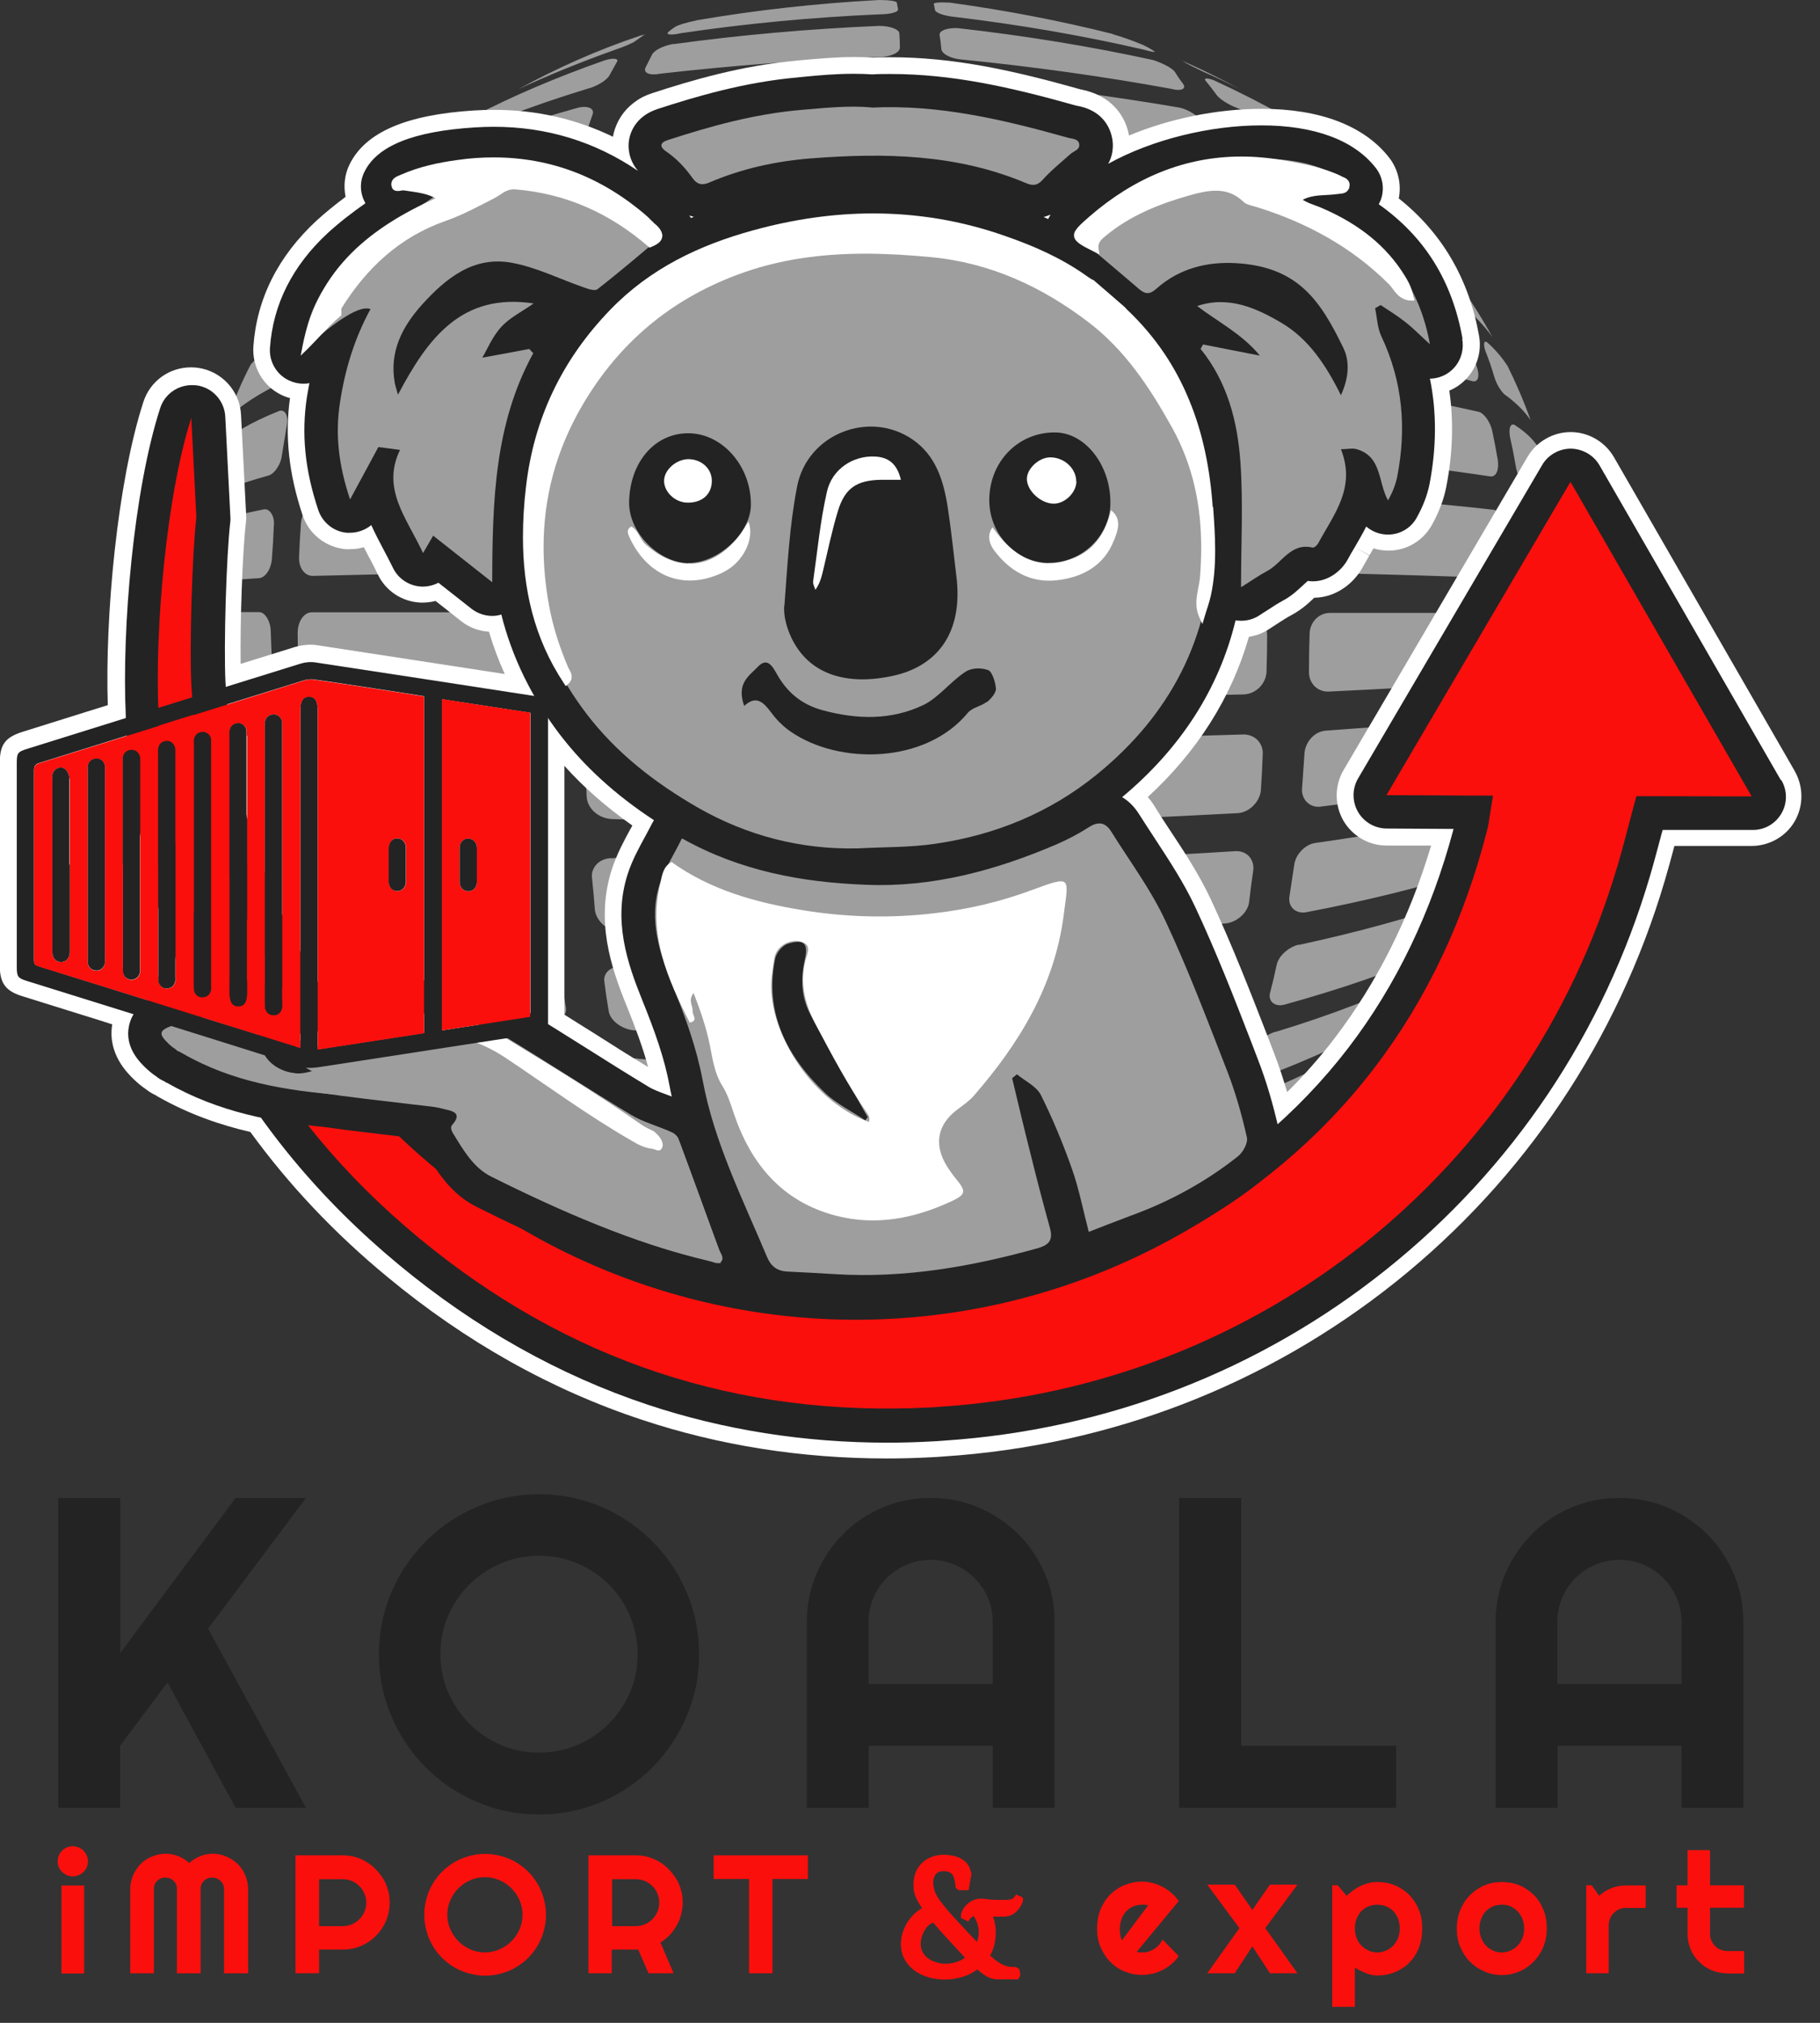 <?xml version="1.0" encoding="UTF-8"?>
<svg xmlns="http://www.w3.org/2000/svg" width="90" height="100" viewBox="0 0 90 100" fill="none">
  <rect x="0" y="0" width="90" height="100" fill="#333333" stroke="none"/>
  <g clip-path="url(#clip0_1063_19)">
    <path fill-rule="evenodd" clip-rule="evenodd" d="M33.32 2.18C36.627 1.727 40.01 1.427 43.47 1.28C43.99 1.28 44.44 1.44 44.47 1.63C44.49 1.863 44.5 2.107 44.5 2.36C44.5 2.61 44.01 2.82 43.47 2.82C39.783 2.967 36.187 3.24 32.68 3.64C32.13 3.75 31.8 3.61 31.92 3.34C32.04 3.107 32.15 2.89 32.25 2.69C32.37 2.47 32.83 2.25 33.31 2.17L33.32 2.18ZM34.41 1.01C37.35 0.503 40.37 0.167 43.47 0C43.96 0 44.35 0.05 44.35 0.14C44.37 0.233 44.39 0.343 44.41 0.47C44.41 0.61 43.98 0.71 43.47 0.71C40.123 0.857 36.86 1.167 33.68 1.64C33.19 1.75 32.92 1.72 33.04 1.59C33.16 1.483 33.28 1.393 33.4 1.32C33.52 1.24 33.98 1.1 34.4 1.02L34.41 1.01ZM55.02 1.69C55.51 1.83 55.96 1.99 56.42 2.18C56.48 2.21 56.51 2.21 56.54 2.23C56.7 2.303 56.863 2.393 57.03 2.5C57.21 2.61 57 2.58 56.54 2.45C53.56 1.763 50.46 1.227 47.24 0.84C46.72 0.79 46.3 0.65 46.24 0.51C46.22 0.403 46.2 0.303 46.18 0.21C46.12 0.13 46.48 0.1 46.97 0.13C49.743 0.51 52.43 1.027 55.03 1.68L55.02 1.69ZM58.12 2.86C59.21 3.32 60.28 3.84 61.31 4.41C60.723 4.103 60.117 3.813 59.49 3.54C59.09 3.35 58.64 3.13 58.49 3.02C58.37 2.967 58.247 2.913 58.12 2.86ZM63.56 5.77C64.81 6.59 65.99 7.51 67.12 8.46C65.42 7.333 63.433 6.29 61.16 5.33C60.77 5.19 60.28 4.89 60.13 4.65C59.97 4.43 59.807 4.22 59.64 4.02C59.49 3.86 59.67 3.83 60.03 3.97C61.29 4.55 62.467 5.15 63.56 5.77ZM72.07 13.94C72.71 14.81 73.29 15.74 73.8 16.66C73.58 16.353 73.317 16.043 73.01 15.73C72.83 15.57 72.52 15.13 72.37 14.8C72.19 14.453 71.997 14.11 71.79 13.77C71.61 13.47 71.58 13.36 71.76 13.55C71.86 13.677 71.96 13.803 72.06 13.93L72.07 13.94ZM74.53 18.05C74.96 18.92 75.35 19.82 75.69 20.77C75.403 20.35 75.007 19.95 74.5 19.57C74.29 19.46 74.01 19.03 73.89 18.62C73.77 18.2 73.627 17.783 73.46 17.37C73.34 17.02 73.37 16.8 73.55 16.93C73.937 17.277 74.26 17.65 74.52 18.05H74.53ZM76.84 24.83C76.58 24.537 76.123 24.257 75.47 23.99C75.26 23.91 75.01 23.47 74.95 23.01C74.87 22.537 74.78 22.083 74.68 21.65C74.59 21.19 74.68 20.92 74.89 21C76.53 22.06 76.47 23.07 76.84 24.84V24.83ZM77.08 26.22C77.2 27.09 77.29 28.02 77.35 28.94C77.11 28.847 76.633 28.763 75.92 28.69C75.71 28.66 75.49 28.25 75.46 27.76C75.44 27.273 75.41 26.783 75.37 26.29C75.31 25.83 75.46 25.45 75.67 25.5C76.337 25.733 76.803 25.97 77.07 26.21L77.08 26.22ZM77.38 30.28C77.38 31.18 77.32 32.08 77.23 32.97C76.99 33.137 76.523 33.29 75.83 33.43C75.62 33.48 75.47 33.1 75.5 32.61C75.52 32.117 75.53 31.617 75.53 31.11C75.56 30.62 75.74 30.27 75.96 30.27H77.39L77.38 30.28ZM77.08 34.34C76.93 35.27 76.75 36.16 76.53 37.06C76.13 37.6 76.1 37.6 75.19 38.09C75.01 38.14 74.89 37.85 74.98 37.38C75.04 36.927 75.11 36.453 75.19 35.96C75.25 35.47 75.46 35.06 75.68 35.01C76.347 34.79 76.813 34.563 77.08 34.33V34.34ZM76.14 38.45C75.87 39.38 75.53 40.27 75.14 41.14C74.88 41.56 74.517 41.95 74.05 42.31C73.87 42.45 73.81 42.2 73.96 41.79C74.08 41.357 74.193 40.93 74.3 40.51C74.42 40.07 74.69 39.64 74.91 39.53C75.477 39.17 75.893 38.807 76.16 38.44L76.14 38.45ZM74.53 42.51C74.07 43.44 73.56 44.36 72.98 45.26C72.82 45.493 72.627 45.73 72.4 45.97C72.25 46.13 72.22 45.97 72.4 45.64C72.58 45.28 72.753 44.917 72.92 44.55C73.1 44.17 73.38 43.76 73.56 43.6C73.947 43.253 74.27 42.89 74.53 42.51ZM68.36 50.92C67.45 51.79 66.48 52.64 65.44 53.42C64 54.307 62.39 55.15 60.61 55.95C60.21 56.09 60.03 56.03 60.15 55.81C60.31 55.557 60.473 55.303 60.64 55.05C60.76 54.81 61.25 54.45 61.7 54.31C64.193 53.33 66.36 52.24 68.2 51.04C68.29 50.96 68.32 50.9 68.35 50.9L68.36 50.92ZM28.38 57.51C26.62 56.75 24.94 55.82 23.39 54.79C25.337 55.823 27.507 56.757 29.9 57.59C30.36 57.7 30.84 57.94 30.99 58.11C31.11 58.257 31.243 58.393 31.39 58.52C31.51 58.63 31.27 58.6 30.87 58.47C29.997 58.163 29.167 57.847 28.38 57.52V57.51ZM17.04 49.37C16.25 48.5 15.49 47.57 14.82 46.62C15.327 47.18 15.933 47.733 16.64 48.28C16.91 48.47 17.28 48.85 17.49 49.18C17.67 49.487 17.863 49.787 18.07 50.08C18.25 50.35 18.22 50.43 17.98 50.27C17.633 49.963 17.32 49.663 17.04 49.37ZM13.91 45.26C13.36 44.39 12.85 43.49 12.39 42.57C13.017 43.277 13.887 43.957 15 44.61C15.27 44.75 15.64 45.18 15.79 45.59C15.95 45.99 16.113 46.38 16.28 46.76C16.43 47.14 16.34 47.3 16.07 47.14C15.217 46.54 14.497 45.913 13.91 45.26ZM11.75 41.18C11.35 40.28 11.02 39.38 10.75 38.46C11.377 39.093 12.4 39.693 13.82 40.26C14.09 40.34 14.43 40.8 14.55 41.27C14.65 41.723 14.76 42.177 14.88 42.63C15 43.09 14.85 43.34 14.58 43.26C13.327 42.607 12.383 41.917 11.75 41.19V41.18ZM10.35 37.12C10.14 36.25 9.95 35.38 9.83 34.51C9.83 34.46 9.8 34.43 9.83 34.46C10.437 34.787 11.51 35.097 13.05 35.39C13.35 35.47 13.66 35.91 13.72 36.4C13.78 36.907 13.85 37.423 13.93 37.95C13.99 38.41 13.78 38.77 13.5 38.69C12 38.197 10.947 37.68 10.34 37.14L10.35 37.12ZM9.62 32.74C9.53 32 9.5 31.3 9.5 30.56C9.5 30.37 9.5 30.26 9.53 30.26H12.81C13.11 30.26 13.39 30.72 13.39 31.24C13.41 31.787 13.43 32.313 13.45 32.82C13.48 33.34 13.24 33.75 12.9 33.69C11.36 33.49 10.277 33.28 9.65 33.06C9.65 33.06 9.62 32.92 9.62 32.76V32.73V32.74ZM9.56 28.58C9.59 27.82 9.68 27.08 9.77 26.32C9.8 26.24 9.8 26.16 9.83 26.13C10.437 25.803 11.51 25.487 13.05 25.18C13.35 25.13 13.6 25.53 13.54 26.02C13.52 26.527 13.49 27.043 13.45 27.57C13.42 28.11 13.15 28.52 12.84 28.58C11.28 28.673 10.187 28.773 9.56 28.88C9.56 28.88 9.53 28.77 9.56 28.58ZM10.05 24.8C10.23 23.9 10.48 23 10.75 22.11C11.377 21.477 12.4 20.877 13.82 20.31C14.09 20.23 14.28 20.55 14.18 21.04C14.1 21.513 14.02 22.003 13.94 22.51C13.88 23 13.54 23.46 13.24 23.52C11.72 23.94 10.657 24.367 10.05 24.8ZM11.21 20.74C11.57 19.81 11.94 18.89 12.4 18.02C13.027 17.293 13.897 16.603 15.01 15.95C15.28 15.84 15.44 16.06 15.28 16.49C15.16 16.91 15.04 17.347 14.92 17.8C14.8 18.26 14.46 18.7 14.16 18.81C12.82 19.43 11.837 20.073 11.21 20.74ZM13.1 16.66C13.62 15.73 14.19 14.84 14.83 13.94C15.337 13.38 15.943 12.837 16.65 12.31C16.92 12.12 17.01 12.28 16.83 12.61C16.65 12.97 16.477 13.333 16.31 13.7C16.16 14.08 15.79 14.52 15.52 14.65C14.507 15.303 13.697 15.973 13.09 16.66H13.1ZM15.87 12.6C16.63 11.62 17.45 10.72 18.33 9.85C18.45 9.723 18.58 9.607 18.72 9.5C18.96 9.28 18.96 9.34 18.75 9.58C18.55 9.853 18.347 10.127 18.14 10.4C17.93 10.7 17.56 11.05 17.29 11.27C16.763 11.69 16.287 12.133 15.86 12.6H15.87ZM21.55 7.07C22.16 6.61 22.77 6.17 23.4 5.76C25.347 4.747 27.517 3.82 29.91 2.98C30.37 2.84 30.64 2.9 30.49 3.09C30.37 3.31 30.25 3.527 30.13 3.74C29.98 3.99 29.49 4.28 29.04 4.39C26.18 5.263 23.617 6.253 21.35 7.36C21.08 7.52 21.02 7.52 21.23 7.31C21.41 7.17 21.44 7.15 21.56 7.07H21.55ZM25.65 4.4C27.53 3.37 29.54 2.47 31.67 1.76C31.88 1.71 31.97 1.68 31.85 1.73C31.71 1.823 31.567 1.923 31.42 2.03C31.27 2.14 30.81 2.33 30.39 2.47C28.71 3.07 27.13 3.713 25.65 4.4ZM47.36 59.14C50.727 58.76 53.95 58.233 57.03 57.56C57.46 57.45 57.7 57.48 57.55 57.64C57.39 57.767 57.237 57.893 57.09 58.02C56.94 58.13 56.45 58.32 56.06 58.46C53.22 59.167 50.23 59.72 47.09 60.12C46.63 60.15 46.21 60.09 46.27 59.98C46.31 59.833 46.34 59.68 46.36 59.52C46.39 59.36 46.85 59.17 47.36 59.14ZM33.32 58.38C36.627 58.833 40.01 59.133 43.47 59.28C43.99 59.28 44.44 59.42 44.44 59.61C44.42 59.757 44.41 59.903 44.41 60.05C44.38 60.19 43.98 60.27 43.47 60.27C40.25 60.11 37.11 59.793 34.05 59.32C33.59 59.21 33.14 59.05 33.02 58.94C32.9 58.813 32.78 58.677 32.66 58.53C32.54 58.37 32.84 58.29 33.33 58.39L33.32 58.38ZM47.73 56.61C51.417 56.283 54.953 55.82 58.34 55.22C58.83 55.11 59.13 55.25 58.98 55.55C58.84 55.803 58.71 56.05 58.59 56.29C58.41 56.53 57.95 56.81 57.5 56.92C54.32 57.573 50.987 58.08 47.5 58.44C46.98 58.47 46.53 58.3 46.59 58.06C46.61 57.787 46.64 57.507 46.68 57.22C46.68 56.92 47.17 56.65 47.74 56.62L47.73 56.61ZM32.38 55.93C35.987 56.33 39.687 56.593 43.48 56.72C44.09 56.72 44.54 56.96 44.54 57.26C44.54 57.553 44.53 57.833 44.51 58.1C44.48 58.34 44.02 58.56 43.48 58.56C39.893 58.413 36.397 58.123 32.99 57.69C32.47 57.61 32.02 57.34 31.9 57.09C31.8 56.837 31.69 56.573 31.57 56.3C31.48 56 31.81 55.84 32.39 55.92L32.38 55.93ZM20.68 52.42C23.033 53.473 25.677 54.417 28.61 55.25C29.1 55.36 29.61 55.69 29.73 55.96C29.85 56.233 29.96 56.487 30.06 56.72C30.21 56.96 29.91 57.05 29.45 56.94C26.697 56.033 24.233 55.007 22.06 53.86C21.79 53.67 21.36 53.37 21.15 53.18C20.93 52.96 20.717 52.75 20.51 52.55C20.3 52.3 20.39 52.25 20.66 52.41L20.68 52.42ZM63.12 51C65.853 50.167 68.233 49.25 70.26 48.25C70.5 48.09 70.53 48.22 70.35 48.52L69.74 49.39C69.53 49.66 69.16 50.02 68.95 50.21C67.043 51.337 64.793 52.38 62.2 53.34C61.74 53.48 61.5 53.29 61.62 52.96C61.76 52.613 61.89 52.26 62.01 51.9C62.13 51.52 62.65 51.11 63.1 51H63.12ZM48.07 52.91C52.023 52.617 55.823 52.227 59.47 51.74C59.99 51.66 60.32 51.9 60.23 52.28C60.11 52.66 59.99 53.023 59.87 53.37C59.75 53.72 59.26 54.08 58.75 54.19C55.263 54.75 51.637 55.187 47.87 55.5C47.26 55.53 46.81 55.26 46.84 54.9C46.86 54.5 46.88 54.1 46.9 53.7C46.93 53.29 47.45 52.94 48.09 52.91H48.07ZM31.53 52.34C35.423 52.667 39.407 52.883 43.48 52.99C44.12 52.99 44.6 53.34 44.6 53.75C44.6 54.15 44.59 54.54 44.57 54.92C44.57 55.3 44.08 55.6 43.48 55.6C39.587 55.473 35.787 55.227 32.08 54.86C31.53 54.78 30.99 54.42 30.92 54.07C30.82 53.69 30.72 53.31 30.62 52.93C30.56 52.55 30.95 52.28 31.53 52.33V52.34ZM18.85 49.43C21.423 50.303 24.3 51.083 27.48 51.77C28 51.85 28.54 52.26 28.64 52.64C28.74 53.02 28.84 53.393 28.94 53.76C29.06 54.11 28.73 54.3 28.21 54.22C25.19 53.44 22.463 52.55 20.03 51.55C19.73 51.39 19.33 51.01 19.12 50.73C18.94 50.423 18.757 50.107 18.57 49.78C18.39 49.43 18.51 49.26 18.84 49.43H18.85ZM64.24 46.71C67.16 46.077 69.713 45.377 71.9 44.61C72.17 44.47 72.26 44.69 72.11 45.07C71.95 45.45 71.787 45.823 71.62 46.19C71.44 46.57 71.1 46.98 70.83 47.14C68.763 48.047 66.32 48.89 63.5 49.67C63.04 49.78 62.71 49.51 62.8 49.1C62.92 48.647 63.03 48.183 63.13 47.71C63.22 47.25 63.74 46.81 64.22 46.7L64.24 46.71ZM48.34 48.21C52.493 47.99 56.497 47.69 60.35 47.31C60.93 47.23 61.32 47.56 61.23 48.05C61.13 48.503 61.04 48.967 60.96 49.44C60.84 49.88 60.32 50.28 59.77 50.39C56.063 50.843 52.193 51.197 48.16 51.45C47.52 51.48 47 51.1 47.04 50.63C47.06 50.137 47.07 49.647 47.07 49.16C47.1 48.64 47.68 48.21 48.35 48.21H48.34ZM30.86 47.77C34.973 48.023 39.18 48.187 43.48 48.26C44.15 48.26 44.7 48.7 44.7 49.19C44.68 49.697 44.67 50.197 44.67 50.69C44.64 51.15 44.12 51.53 43.48 51.53C39.327 51.437 35.263 51.237 31.29 50.93C30.71 50.85 30.17 50.44 30.1 49.98C30.02 49.527 29.95 49.053 29.89 48.56C29.8 48.07 30.25 47.72 30.86 47.77ZM17.39 45.51C20.143 46.183 23.203 46.783 26.57 47.31C27.15 47.39 27.66 47.85 27.76 48.32C27.82 48.793 27.89 49.267 27.97 49.74C28.09 50.2 27.7 50.47 27.15 50.39C23.89 49.757 20.95 49.03 18.33 48.21C18 48.07 17.57 47.67 17.42 47.28C17.28 46.88 17.127 46.473 16.96 46.06C16.84 45.65 17.02 45.38 17.39 45.52V45.51ZM65.06 41.67C68.12 41.237 70.807 40.757 73.12 40.23C73.39 40.12 73.55 40.42 73.45 40.88C73.33 41.333 73.21 41.777 73.09 42.21C72.97 42.65 72.63 43.08 72.36 43.19C70.133 43.897 67.54 44.533 64.58 45.1C64.06 45.18 63.7 44.83 63.76 44.34C63.84 43.813 63.92 43.287 64 42.76C64.06 42.24 64.55 41.73 65.06 41.67ZM48.49 42.68C52.83 42.533 57.013 42.333 61.04 42.08C61.62 42.03 62.01 42.43 61.98 42.98C61.9 43.527 61.83 44.063 61.77 44.59C61.71 45.11 61.16 45.6 60.61 45.65C56.677 45.997 52.603 46.26 48.39 46.44C47.72 46.47 47.17 46.03 47.17 45.49C47.19 44.91 47.21 44.337 47.23 43.77C47.23 43.2 47.81 42.71 48.48 42.68H48.49ZM30.37 42.41C34.623 42.57 38.99 42.68 43.47 42.74C44.17 42.74 44.72 43.23 44.72 43.8V45.52C44.72 46.06 44.14 46.5 43.47 46.53C39.11 46.437 34.843 46.283 30.67 46.07C30.03 46.02 29.51 45.55 29.42 45.01C29.38 44.463 29.33 43.91 29.27 43.35C29.24 42.81 29.73 42.37 30.36 42.43L30.37 42.41ZM16.29 40.86C19.17 41.333 22.373 41.74 25.9 42.08C26.48 42.13 27.02 42.62 27.06 43.17C27.12 43.73 27.18 44.273 27.24 44.8C27.3 45.34 26.88 45.7 26.3 45.64C22.893 45.167 19.793 44.63 17 44.03C16.61 43.89 16.24 43.46 16.12 43.02C16 42.527 15.89 42.047 15.79 41.58C15.7 41.09 15.94 40.76 16.31 40.84L16.29 40.86ZM65.57 36.12C68.71 35.9 71.467 35.657 73.84 35.39C74.14 35.34 74.33 35.69 74.27 36.21C74.21 36.703 74.15 37.183 74.09 37.65C74 38.14 73.7 38.58 73.42 38.66C71.067 39.093 68.35 39.5 65.27 39.88C64.75 39.93 64.33 39.5 64.39 38.95C64.43 38.37 64.47 37.79 64.51 37.21C64.57 36.64 65.03 36.15 65.57 36.12ZM48.61 36.64C53.05 36.547 57.327 36.437 61.44 36.31C62.05 36.28 62.5 36.75 62.44 37.34C62.42 37.92 62.39 38.5 62.35 39.08C62.29 39.65 61.77 40.17 61.19 40.2C57.137 40.42 52.92 40.593 48.54 40.72C47.84 40.72 47.26 40.23 47.29 39.63V37.78C47.32 37.15 47.9 36.64 48.6 36.64H48.61ZM30.07 36.48C34.43 36.573 38.9 36.637 43.48 36.67C44.18 36.67 44.76 37.16 44.76 37.79V39.67C44.76 40.27 44.18 40.76 43.48 40.76C38.96 40.727 34.553 40.637 30.26 40.49C29.59 40.46 29.04 39.97 29.01 39.37C28.99 38.77 28.96 38.163 28.92 37.55C28.92 36.98 29.41 36.49 30.08 36.49L30.07 36.48ZM15.66 35.72C18.6 35.94 21.873 36.15 25.48 36.35C26.09 36.35 26.64 36.89 26.64 37.47C26.68 38.07 26.72 38.67 26.76 39.27C26.79 39.84 26.33 40.28 25.76 40.25C22.193 39.943 18.95 39.6 16.03 39.22C15.67 39.14 15.3 38.68 15.21 38.19C15.15 37.663 15.09 37.137 15.03 36.61C15 36.09 15.24 35.68 15.67 35.74L15.66 35.72ZM65.76 30.3H74.09C74.39 30.3 74.64 30.68 74.64 31.2C74.62 31.707 74.6 32.213 74.58 32.72C74.55 33.24 74.28 33.67 74 33.7C71.587 33.88 68.81 34.043 65.67 34.19C65.12 34.19 64.7 33.75 64.73 33.16C64.73 32.56 64.74 31.96 64.76 31.36C64.76 30.76 65.22 30.3 65.76 30.3ZM48.65 30.3H61.57C62.18 30.3 62.66 30.76 62.66 31.39C62.66 31.99 62.65 32.597 62.63 33.21C62.6 33.81 62.11 34.3 61.51 34.33C57.397 34.423 53.11 34.497 48.65 34.55C47.92 34.55 47.34 34.03 47.37 33.38V31.45C47.37 30.82 47.95 30.31 48.65 30.31V30.3ZM29.95 30.27C34.37 30.29 38.87 30.3 43.45 30.3C44.18 30.3 44.76 30.82 44.76 31.47V33.4C44.76 34.03 44.18 34.54 43.48 34.54C38.88 34.52 34.39 34.483 30.01 34.43C29.34 34.43 28.79 33.91 28.79 33.29C28.79 32.67 28.78 32.043 28.76 31.41C28.76 30.78 29.31 30.27 29.95 30.27ZM15.42 30.27H25.36C25.97 30.27 26.45 30.81 26.45 31.41C26.47 32.03 26.48 32.647 26.48 33.26C26.51 33.86 26.02 34.35 25.42 34.35C21.793 34.223 18.49 34.087 15.51 33.94C15.11 33.91 14.78 33.42 14.75 32.91C14.73 32.363 14.72 31.82 14.72 31.28C14.72 30.74 15.02 30.27 15.42 30.27ZM65.58 24.47C68.72 24.69 71.477 24.933 73.85 25.2C74.15 25.23 74.43 25.69 74.46 26.18C74.5 26.687 74.54 27.187 74.58 27.68C74.58 28.2 74.37 28.61 74.06 28.58C71.667 28.487 68.89 28.403 65.73 28.33C65.18 28.33 64.73 27.84 64.7 27.24C64.68 26.64 64.66 26.05 64.64 25.47C64.61 24.87 65.03 24.44 65.58 24.46V24.47ZM48.62 23.95C53.06 24.023 57.337 24.123 61.45 24.25C62.06 24.28 62.54 24.79 62.57 25.39C62.59 25.99 62.61 26.59 62.63 27.19C62.63 27.79 62.17 28.28 61.57 28.28C57.437 28.227 53.13 28.19 48.65 28.17C47.95 28.17 47.37 27.63 47.37 27C47.35 26.347 47.34 25.703 47.34 25.07C47.34 24.44 47.92 23.95 48.62 23.95ZM30.08 24.09C34.44 23.997 38.91 23.943 43.49 23.93C44.19 23.93 44.77 24.45 44.77 25.07V27C44.77 27.63 44.19 28.14 43.49 28.14C38.89 28.16 34.38 28.177 29.96 28.19C29.32 28.19 28.8 27.7 28.8 27.07L28.86 25.22C28.86 24.62 29.41 24.1 30.08 24.08V24.09ZM15.67 24.85C18.61 24.63 21.883 24.43 25.49 24.25C26.1 24.22 26.58 24.69 26.55 25.28C26.53 25.9 26.51 26.517 26.49 27.13C26.49 27.73 25.97 28.25 25.37 28.25C21.743 28.323 18.44 28.397 15.46 28.47C15.06 28.47 14.76 28.06 14.79 27.52C14.81 26.973 14.84 26.437 14.88 25.91C14.91 25.37 15.24 24.9 15.67 24.85ZM65.07 18.89C68.13 19.343 70.817 19.833 73.13 20.36C73.4 20.44 73.71 20.88 73.8 21.34C73.9 21.813 73.99 22.287 74.07 22.76C74.13 23.25 73.98 23.6 73.68 23.55C71.307 23.19 68.57 22.863 65.47 22.57C64.92 22.54 64.44 22.05 64.41 21.48C64.35 20.9 64.29 20.33 64.23 19.77C64.17 19.23 64.56 18.84 65.08 18.9L65.07 18.89ZM48.5 17.88C52.84 18.027 57.023 18.237 61.05 18.51C61.63 18.56 62.14 19.05 62.17 19.6C62.23 20.16 62.28 20.733 62.32 21.32C62.35 21.89 61.93 22.33 61.32 22.3C57.247 22.133 53 21.997 48.58 21.89C47.88 21.89 47.3 21.37 47.3 20.77C47.28 20.15 47.27 19.543 47.27 18.95C47.27 18.35 47.82 17.89 48.49 17.89L48.5 17.88ZM30.38 18.18C34.633 18 39 17.883 43.48 17.83C44.18 17.83 44.73 18.32 44.73 18.92C44.73 19.52 44.74 20.127 44.76 20.74C44.76 21.34 44.18 21.86 43.48 21.86C38.94 21.893 34.49 21.967 30.13 22.08C29.49 22.11 28.97 21.64 29.04 21.05C29.06 20.47 29.09 19.88 29.13 19.28C29.19 18.71 29.74 18.22 30.38 18.19V18.18ZM16.3 19.7C19.18 19.247 22.383 18.84 25.91 18.48C26.49 18.43 26.94 18.86 26.91 19.41C26.85 19.99 26.8 20.58 26.76 21.18C26.73 21.75 26.21 22.24 25.6 22.27C22.013 22.523 18.75 22.803 15.81 23.11C15.42 23.16 15.17 22.78 15.23 22.29C15.31 21.763 15.39 21.247 15.47 20.74C15.53 20.25 15.93 19.79 16.29 19.71L16.3 19.7ZM64.24 13.85C67.16 14.483 69.713 15.19 71.9 15.97C72.17 16.11 72.51 16.54 72.66 16.95C72.78 17.37 72.913 17.797 73.06 18.23C73.18 18.67 73.06 18.94 72.76 18.83C70.493 18.21 67.85 17.647 64.83 17.14C64.31 17.06 63.83 16.6 63.74 16.08C63.68 15.573 63.6 15.067 63.5 14.56C63.41 14.1 63.77 13.77 64.26 13.85H64.24ZM48.34 12.38C52.493 12.58 56.497 12.87 60.35 13.25C60.93 13.33 61.44 13.79 61.54 14.28C61.62 14.787 61.69 15.303 61.75 15.83C61.81 16.35 61.41 16.73 60.84 16.67C56.867 16.363 52.743 16.127 48.47 15.96C47.77 15.93 47.22 15.47 47.19 14.93C47.17 14.37 47.16 13.827 47.16 13.3C47.13 12.76 47.68 12.35 48.35 12.37L48.34 12.38ZM30.86 12.82C34.973 12.567 39.18 12.393 43.48 12.3C44.15 12.3 44.7 12.74 44.7 13.25C44.7 13.797 44.71 14.35 44.73 14.91C44.73 15.45 44.18 15.92 43.48 15.92C39.06 15.973 34.733 16.11 30.5 16.33C29.86 16.36 29.41 15.95 29.47 15.4C29.53 14.873 29.58 14.347 29.62 13.82C29.71 13.3 30.26 12.84 30.87 12.81L30.86 12.82ZM17.39 15.08C20.143 14.393 23.203 13.787 26.57 13.26C27.15 13.18 27.54 13.56 27.48 14.05C27.4 14.557 27.33 15.073 27.27 15.6C27.21 16.14 26.69 16.61 26.08 16.66C22.593 17.093 19.443 17.573 16.63 18.1C16.23 18.21 16.02 17.88 16.14 17.42C16.26 16.967 16.38 16.513 16.5 16.06C16.62 15.62 17.02 15.19 17.38 15.08H17.39ZM63.11 9.55C65.843 10.403 68.223 11.32 70.25 12.3C70.49 12.46 70.86 12.87 71.04 13.2C71.22 13.547 71.393 13.9 71.56 14.26C71.74 14.61 71.65 14.8 71.41 14.67C69.263 13.817 66.76 13.037 63.9 12.33C63.38 12.22 62.9 11.79 62.81 11.35C62.69 10.917 62.567 10.5 62.44 10.1C62.32 9.69 62.65 9.47 63.11 9.56V9.55ZM48.06 7.67C52.013 7.943 55.813 8.323 59.46 8.81C59.98 8.92 60.49 9.3 60.62 9.74C60.72 10.16 60.82 10.587 60.92 11.02C61.01 11.46 60.62 11.76 60.07 11.67C56.303 11.27 52.363 10.943 48.25 10.69C47.61 10.69 47.03 10.28 47.03 9.79C46.99 9.317 46.97 8.853 46.97 8.4C46.94 7.96 47.43 7.64 48.06 7.67ZM31.52 8.21C35.413 7.883 39.397 7.667 43.47 7.56C44.11 7.56 44.63 7.91 44.63 8.35C44.63 8.823 44.64 9.287 44.66 9.74C44.66 10.23 44.14 10.61 43.47 10.61C39.237 10.703 35.103 10.893 31.07 11.18C30.46 11.23 30.04 10.91 30.1 10.44C30.18 9.987 30.26 9.543 30.34 9.11C30.43 8.67 30.95 8.29 31.53 8.21H31.52ZM18.84 11.12C21.413 10.247 24.29 9.467 27.47 8.78C27.99 8.7 28.38 8.97 28.29 9.38C28.19 9.813 28.09 10.257 27.99 10.71C27.93 11.15 27.41 11.58 26.83 11.66C23.523 12.24 20.513 12.91 17.8 13.67C17.47 13.78 17.31 13.53 17.47 13.18C17.61 12.8 17.763 12.42 17.93 12.04C18.11 11.69 18.51 11.28 18.84 11.11V11.12ZM61.7 6.22C64.193 7.22 66.36 8.317 68.2 9.51C68.44 9.7 68.78 10.05 68.99 10.27C69.21 10.543 69.423 10.807 69.63 11.06C69.84 11.33 69.84 11.44 69.6 11.25C67.633 10.197 65.313 9.217 62.64 8.31C62.21 8.2 61.7 7.82 61.58 7.47C61.44 7.163 61.297 6.847 61.15 6.52C61 6.22 61.24 6.08 61.7 6.22ZM47.72 3.93C51.407 4.277 54.943 4.74 58.33 5.32C58.82 5.43 59.33 5.78 59.45 6.08C59.57 6.407 59.69 6.743 59.81 7.09C59.93 7.42 59.6 7.63 59.08 7.53C55.533 7.003 51.823 6.597 47.95 6.31C47.31 6.28 46.83 5.96 46.79 5.58C46.75 5.22 46.72 4.857 46.7 4.49C46.67 4.16 47.13 3.92 47.7 3.95L47.72 3.93ZM32.37 4.61C35.977 4.23 39.677 3.967 43.47 3.82C44.08 3.82 44.56 4.09 44.53 4.42C44.55 4.78 44.57 5.143 44.59 5.51C44.59 5.89 44.1 6.19 43.47 6.19C39.497 6.297 35.607 6.533 31.8 6.9C31.22 6.95 30.86 6.74 30.95 6.36C31.03 6.013 31.12 5.677 31.22 5.35C31.31 5.02 31.8 4.7 32.38 4.62L32.37 4.61ZM20.67 8.12C23.023 7.067 25.667 6.133 28.6 5.32C29.09 5.21 29.42 5.37 29.3 5.67C29.18 5.997 29.07 6.333 28.97 6.68C28.88 7.03 28.36 7.41 27.81 7.52C24.73 8.247 21.933 9.073 19.42 10C19.09 10.16 18.99 10.05 19.18 9.76C19.36 9.467 19.553 9.187 19.76 8.92C19.97 8.65 20.4 8.29 20.67 8.13V8.12ZM47.36 1.39C50.727 1.77 53.95 2.297 57.03 2.97C57.46 3.11 57.94 3.35 58.09 3.54C58.21 3.74 58.353 3.95 58.52 4.17C58.67 4.41 58.37 4.52 57.91 4.39C54.63 3.79 51.207 3.31 47.64 2.95C47.06 2.92 46.58 2.68 46.55 2.43C46.53 2.177 46.5 1.94 46.46 1.72C46.46 1.5 46.85 1.37 47.37 1.39H47.36Z" fill="#9E9E9E"></path>
    <path d="M88.77 38.15L79.81 22.6C79.37 21.84 78.55 21.36 77.67 21.36C76.8 21.36 75.98 21.83 75.54 22.58L66.44 38.07C65.99 38.83 65.99 39.78 66.42 40.55C66.86 41.32 67.68 41.8 68.56 41.8H70.77C69.7 45.39 68.09 48.58 66 51.32C65.28 52.26 64.5 53.15 63.65 53.99C63.45 53.31 63.24 52.67 63.01 52.08L62.7 51.27C61.83 49.03 60.93 46.72 59.88 44.47C59.3 43.23 58.57 42.12 57.86 41.05C57.58 40.63 57.32 40.23 57.07 39.82C56.98 39.67 56.87 39.53 56.76 39.4C59.22 37.14 60.9 34.48 61.76 31.48C62.1 31.43 62.42 31.31 62.71 31.13C62.87 31.03 63.01 30.93 63.17 30.83C63.43 30.66 63.65 30.52 63.84 30.42C64.35 30.15 64.71 29.82 64.99 29.55C66.17 29.53 67.01 28.73 67.38 28.05C67.48 27.87 67.59 27.68 67.71 27.47L67 27.05L67.72 27.45C67.78 27.34 67.85 27.23 67.92 27.11C68.16 27.18 68.4 27.22 68.65 27.22H68.67C69.57 27.22 70.39 26.72 70.82 25.93C71.18 25.27 71.4 24.68 71.52 24.06C71.84 22.43 71.89 20.83 71.67 19.31C71.75 19.28 71.82 19.24 71.9 19.2C72.83 18.69 73.33 17.64 73.14 16.6C72.64 13.78 71.3 11.5 69.17 9.81C69.31 9.11 69.14 8.37 68.7 7.8C67.47 6.22 65.28 5.38 62.39 5.38C60.2 5.38 57.84 5.86 55.83 6.7C55.66 5.73 54.96 4.71 53.44 4.42C50.06 3.47 47.16 2.83 44.03 2.83C43.74 2.83 43.45 2.83 43.16 2.85C42.86 2.83 42.55 2.82 42.22 2.82C41.33 2.82 40.49 2.9 39.67 2.97L39.38 3C36.67 3.24 34.16 3.98 32.27 4.6C30.75 5.1 30.39 6.3 30.31 6.76C28.49 5.88 26.53 5.43 24.43 5.43C24.11 5.43 23.78 5.44 23.45 5.46C20.08 5.67 18.07 6.54 17.29 8.12C17.04 8.62 16.98 9.19 17.09 9.73C16.54 10.14 16.08 10.52 15.66 10.9C13.75 12.67 12.7 14.76 12.53 17.12C12.46 18.13 13 19.08 13.91 19.52C14.05 19.59 14.19 19.64 14.34 19.68C14.08 21.56 14.28 23.41 14.96 25.46C15.27 26.4 16.11 27.06 17.1 27.15C17.17 27.15 17.24 27.15 17.31 27.15C17.54 27.15 17.77 27.12 17.99 27.05C18.07 27.2 18.15 27.35 18.22 27.49C18.39 27.8 18.54 28.09 18.67 28.37C19.06 29.21 19.88 29.75 20.8 29.79C20.84 29.79 20.87 29.79 20.91 29.79C21.12 29.79 21.33 29.76 21.54 29.71L22.81 30.71C23.2 31.02 23.68 31.2 24.18 31.23C24.39 31.94 24.65 32.64 24.96 33.32L24.7 33.28C21.75 32.83 18.71 32.36 15.71 31.9C15.6 31.88 15.48 31.87 15.36 31.87C15.1 31.87 14.84 31.91 14.6 31.98C13.7 32.26 12.8 32.54 11.9 32.82C11.87 30.77 11.99 27.28 12.16 25.83C12.18 25.69 12.18 25.56 12.17 25.42L11.92 20.51C11.86 19.32 10.96 18.34 9.77 18.18C9.66 18.17 9.55 18.16 9.44 18.16C8.36 18.16 7.42 18.85 7.09 19.87C5.79 23.88 5.19 30.5 5.33 34.86C4.64 35.07 3.96 35.29 3.28 35.5L1.11 36.18C0.26 36.45 -0.01 36.81 -0.01 37.7V47.75C-0.01 48.6 0.28 48.99 1.08 49.24L4.09 50.18C4.58 50.33 5.06 50.48 5.55 50.64C5.31 52.09 6.3 53.05 6.63 53.37C6.81 53.54 7 53.7 7.22 53.85C7.36 53.96 7.52 54.06 7.69 54.14C7.73 54.17 7.84 54.23 7.84 54.23C9.36 55.09 10.91 55.62 12.38 55.96C14.27 58.56 16.53 60.96 19.15 63.12C23.02 66.33 27.26 68.71 31.75 70.19C35.57 71.46 39.64 72.1 43.85 72.1C44.57 72.1 45.31 72.08 46.04 72.04C46.25 72.03 46.47 72.02 46.68 72C54.9 71.46 62.62 68.48 69.01 63.38C75.39 58.28 79.99 51.42 82.32 43.55C82.49 42.98 82.65 42.39 82.8 41.82H86.61C87.49 41.82 88.31 41.36 88.75 40.6C89.19 39.84 89.19 38.89 88.75 38.12L88.77 38.15ZM31.27 40.81C31.24 40.87 31.21 40.93 31.17 40.99C30.86 41.56 30.51 42.21 30.26 42.96C29.44 45.51 30.2 47.79 30.99 49.73C31.43 50.82 31.79 51.79 32.05 52.75C31.14 52.2 30.22 51.62 29.33 51.05C28.86 50.76 28.39 50.46 27.91 50.16C27.91 46.06 27.91 41.96 27.91 37.86C28.87 38.93 29.98 39.9 31.27 40.81Z" fill="white"></path>
    <path d="M88.06 38.559L79.1 23.009C78.81 22.499 78.26 22.189 77.68 22.179C77.1 22.179 76.55 22.489 76.26 22.989L67.16 38.479C66.86 38.989 66.86 39.619 67.15 40.129C67.44 40.639 67.99 40.959 68.58 40.959L71.88 40.979C70.79 45.079 69.04 48.719 66.67 51.809C64.19 55.039 60.98 57.739 57.13 59.839C53.02 62.079 48.58 63.329 43.94 63.569C43.42 63.599 42.89 63.609 42.37 63.609C32.85 63.609 23.98 59.319 18.02 51.829C13.86 46.609 11.49 40.349 11.15 33.729C11.06 31.939 11.19 27.479 11.39 25.779C11.4 25.689 11.4 25.599 11.39 25.509L11.14 20.599C11.1 19.809 10.5 19.149 9.71 19.049C9.64 19.049 9.56 19.039 9.49 19.039C8.78 19.039 8.14 19.489 7.92 20.179C6.6 24.259 6.02 31.109 6.22 35.389C6.22 35.419 6.22 35.439 6.22 35.469C6.22 35.469 6.22 35.529 6.22 35.559C6.25 36.229 6.31 36.909 6.38 37.579C6.9 42.609 8.29 47.259 10.51 51.399C12.73 55.559 15.83 59.299 19.72 62.519C23.51 65.659 27.66 67.989 32.05 69.449C35.79 70.689 39.77 71.319 43.89 71.319C44.6 71.319 45.32 71.299 46.04 71.259C46.25 71.249 46.46 71.239 46.67 71.219C54.72 70.689 62.28 67.769 68.54 62.769C74.79 57.779 79.3 51.059 81.58 43.349C81.77 42.709 81.94 42.059 82.11 41.429C82.14 41.299 82.18 41.169 82.22 41.029H86.66C87.25 41.039 87.79 40.729 88.09 40.219C88.39 39.709 88.39 39.079 88.09 38.569L88.06 38.559Z" fill="#232323"></path>
    <path d="M79.97 42.87C80.23 41.99 80.46 41.08 80.71 40.14L80.92 39.36H81.76C83.38 39.36 84.99 39.37 86.62 39.37C83.63 34.18 80.66 29.03 77.66 23.82C74.61 29.01 71.6 34.13 68.56 39.31C69.92 39.31 71.24 39.32 72.59 39.33H73.83L73.64 40.51C73.63 40.58 73.62 40.65 73.61 40.72C73.6 40.79 73.58 40.87 73.56 40.96C72.43 45.43 70.56 49.4 67.95 52.81C65.34 56.22 61.98 59.06 57.88 61.28C53.47 63.68 48.72 64.96 43.99 65.2C33.68 65.73 23.43 61.31 16.69 52.84C12.19 47.19 9.8 40.52 9.46 33.79C9.37 31.95 9.5 27.39 9.71 25.57L9.46 20.66C8.23 24.47 7.64 31.17 7.84 35.28V35.3V35.44C7.87 36.09 7.92 36.73 7.99 37.39C8.49 42.22 9.81 46.63 11.93 50.6C14.05 54.57 16.98 58.11 20.74 61.22C24.41 64.25 28.34 66.46 32.54 67.85C36.74 69.24 41.2 69.82 45.93 69.58C46.13 69.57 46.33 69.56 46.54 69.54C54.41 69.02 61.65 66.11 67.49 61.45C73.32 56.79 77.75 50.37 79.97 42.85V42.87Z" fill="#FA0F0C"></path>
    <path d="M72.32 16.728C71.81 13.888 70.45 11.698 68.18 10.098C68.21 10.038 68.24 9.968 68.27 9.908C68.48 9.368 68.39 8.758 68.03 8.298C66.96 6.928 65 6.198 62.37 6.198C59.88 6.198 57 6.878 54.8 8.098C55 7.748 55.04 7.388 55.03 7.098C55.01 6.738 54.83 5.518 53.26 5.228H53.24C49.91 4.288 47.06 3.658 44.02 3.658C43.73 3.658 43.43 3.658 43.14 3.678C42.84 3.658 42.54 3.648 42.21 3.648C41.36 3.648 40.53 3.718 39.73 3.798L39.44 3.828C36.81 4.058 34.36 4.788 32.52 5.388C31.39 5.758 31.15 6.608 31.1 6.958C31.06 7.238 31.05 7.858 31.55 8.448C29.42 6.998 27.03 6.268 24.42 6.268C24.12 6.268 23.8 6.278 23.49 6.298C20.44 6.488 18.65 7.208 18.02 8.498C17.79 8.958 17.79 9.488 18.02 9.948C18.04 9.978 18.05 10.018 18.07 10.048C17.43 10.498 16.8 10.978 16.21 11.518C14.46 13.138 13.5 15.048 13.35 17.198C13.3 17.868 13.67 18.508 14.27 18.798C14.5 18.908 14.75 18.968 14.99 18.968C15.09 18.968 15.2 18.968 15.3 18.938C15.26 19.158 15.22 19.388 15.18 19.608C14.9 21.438 15.07 23.218 15.74 25.218C15.95 25.838 16.51 26.288 17.16 26.338C17.21 26.338 17.26 26.338 17.3 26.338C17.69 26.338 18.07 26.198 18.36 25.958C18.55 26.378 18.75 26.758 18.94 27.118C19.11 27.438 19.27 27.738 19.42 28.048C19.68 28.608 20.23 28.968 20.84 28.998C20.86 28.998 20.89 28.998 20.91 28.998C21.18 28.998 21.45 28.928 21.68 28.808L23.32 30.098C23.62 30.328 23.98 30.448 24.34 30.448C24.49 30.448 24.64 30.428 24.79 30.378C25.32 32.488 26.28 34.458 27.66 36.278C28.88 37.878 30.42 39.288 32.34 40.548C32.3 40.608 32.27 40.658 32.24 40.718C32.13 40.938 32.01 41.148 31.89 41.378C31.58 41.948 31.26 42.528 31.04 43.208C30.3 45.498 31.02 47.608 31.75 49.418C32.38 50.978 32.86 52.308 33.12 53.728C33.15 53.888 33.18 54.048 33.22 54.208C33.14 54.178 33.06 54.148 32.98 54.118C32.63 53.988 32.3 53.868 32.06 53.718C31 53.078 29.92 52.398 28.89 51.748C27.91 51.138 26.91 50.498 25.9 49.888C24.35 48.948 22.65 48.468 20.86 48.468C19.93 48.468 18.96 48.598 17.97 48.848C17.45 48.978 16.91 49.078 16.33 49.178C15.94 49.248 15.53 49.318 15.13 49.408C14.89 49.458 14.5 49.538 14.11 49.718C13.65 48.588 12.63 48.478 12.28 48.478C12.2 48.478 12.11 48.468 12.02 48.468C11.89 48.468 11.75 48.468 11.61 48.498C11.35 48.528 11.09 48.568 10.82 48.598C10.11 48.688 9.38 48.768 8.64 48.908C8.36 48.958 8.11 49.058 7.9 49.168C7.42 49.348 6.59 49.738 6.38 50.708C6.15 51.778 6.92 52.518 7.21 52.798C7.38 52.958 7.55 53.098 7.72 53.208C7.83 53.298 7.95 53.378 8.09 53.438C8.14 53.468 8.19 53.498 8.24 53.528H8.26C10.82 54.998 13.56 55.478 15.98 55.708C17.33 55.898 18.68 56.048 20 56.208C20.24 56.238 20.49 56.268 20.74 56.298C20.8 56.498 20.88 56.698 21 56.898L21.09 57.048C21.63 57.928 22.3 59.028 23.56 59.658C26.7 61.228 30.48 62.958 34.69 63.958H34.7C34.85 64.018 35.12 64.108 35.48 64.108C35.49 64.108 35.5 64.108 35.52 64.108C35.55 64.108 35.59 64.108 35.62 64.108C35.93 64.108 36.24 64.018 36.5 63.848C36.63 63.768 36.75 63.658 36.85 63.548C37.33 64.138 38 64.478 38.81 64.518C39.09 64.538 39.37 64.548 39.65 64.568C40.16 64.598 40.67 64.628 41.19 64.658C41.69 64.688 42.2 64.708 42.71 64.708C45.51 64.708 48.39 64.268 51.77 63.318C52.38 63.148 52.86 62.838 53.17 62.438C53.38 62.528 53.6 62.578 53.83 62.578C54.03 62.578 54.23 62.538 54.42 62.468C54.67 62.368 54.9 62.278 55.13 62.188C55.59 62.008 56.02 61.838 56.44 61.688C58.59 60.908 60.54 59.828 62.22 58.488C62.9 57.948 63.47 56.878 63.25 55.888C62.95 54.558 62.61 53.418 62.21 52.388L61.9 51.578C61.04 49.348 60.14 47.048 59.1 44.828C58.54 43.638 57.83 42.558 57.15 41.518C56.87 41.088 56.6 40.678 56.34 40.268C56.08 39.848 55.78 39.578 55.49 39.408C58.4 36.978 60.28 34.048 61.1 30.668C61.19 30.678 61.28 30.688 61.37 30.688C61.68 30.688 61.98 30.608 62.25 30.438C62.41 30.338 62.55 30.238 62.7 30.148C62.97 29.968 63.21 29.818 63.43 29.698C63.87 29.468 64.19 29.158 64.45 28.918C64.52 28.858 64.6 28.778 64.67 28.718C64.75 28.728 64.83 28.738 64.92 28.738C65.71 28.738 66.35 28.198 66.64 27.668C66.75 27.468 66.86 27.268 66.99 27.058C67.17 26.738 67.38 26.398 67.56 26.028C67.85 26.278 68.23 26.428 68.63 26.428H68.64C69.24 26.428 69.79 26.098 70.07 25.568C70.39 24.988 70.58 24.468 70.69 23.938C71.04 22.118 71.05 20.368 70.71 18.718C70.97 18.718 71.24 18.648 71.48 18.518C72.1 18.178 72.43 17.478 72.31 16.778L72.32 16.728ZM34.09 10.658C34.16 10.678 34.24 10.698 34.31 10.718C34.26 10.738 34.22 10.758 34.17 10.778C34.15 10.738 34.12 10.698 34.09 10.668V10.658ZM51.61 10.728C51.72 10.698 51.84 10.658 51.95 10.608C51.91 10.678 51.87 10.748 51.83 10.828C51.76 10.798 51.68 10.758 51.61 10.728Z" fill="#232323"></path>
    <path d="M59.86 25.029C59.68 22.399 59.01 19.929 57.59 17.679C55.7 14.699 52.92 12.869 49.66 11.739C45.68 10.359 41.64 10.379 37.56 11.369C31.21 12.919 26.98 17.539 26.12 23.959C25.56 28.119 26.43 31.899 28.99 35.269C30.48 37.229 32.4 38.709 34.5 39.919C36.93 41.309 39.6 42.009 42.43 41.939C43.71 41.869 45.01 41.899 46.27 41.709C49.22 41.279 51.93 40.169 54.25 38.279C57.86 35.339 59.85 31.549 59.95 26.849C59.96 26.249 59.91 25.639 59.86 25.039V25.029ZM38.79 29.939C38.94 27.969 39.04 25.969 39.42 24.039C39.93 21.439 43 20.259 45.13 21.729C46.27 22.509 46.66 23.759 46.86 25.049C47.05 26.269 47.17 27.489 47.32 28.719C47.58 31.569 46.1 32.989 44.16 33.409C41.87 33.909 40.01 33.349 39.14 31.539C38.91 31.059 38.74 30.459 38.78 29.939H38.79ZM34.03 27.839C32.56 27.809 31.1 26.319 31.11 24.849C31.13 22.849 32.39 21.389 34.08 21.419C35.77 21.449 37.18 23.109 37.13 25.009C37.09 26.389 35.47 27.859 34.02 27.829L34.03 27.839ZM48.79 34.699C48.5 34.929 48.08 34.969 47.85 35.249C45.76 37.769 41.49 37.819 39.1 36.169C38.75 35.929 38.41 35.599 38.14 35.229C37.76 34.729 37.41 34.339 36.8 34.899C36.4 33.759 37.06 33.409 37.48 32.959C37.95 32.469 38.2 32.939 38.45 33.379C39 34.339 39.76 34.859 40.67 35.109C42.36 35.569 44.06 35.619 45.67 34.849C46.41 34.489 47.01 33.689 47.73 33.219C48.04 33.009 48.52 32.999 48.87 33.129C49.06 33.199 49.23 33.729 49.25 34.059C49.25 34.269 48.99 34.559 48.79 34.719V34.699ZM51.85 27.829C50.24 27.809 48.92 26.399 48.92 24.729C48.92 22.819 50.36 21.349 52.2 21.379C53.67 21.399 54.92 22.999 54.91 24.859C54.91 26.479 53.49 27.849 51.85 27.819V27.829Z" fill="#9E9E9E"></path>
    <path d="M33.73 41.449C36.6 43.059 39.66 43.619 42.81 43.739C46.11 43.879 49.24 43.029 52.25 41.739C52.8 41.499 53.34 41.219 53.85 40.889C54.32 40.589 54.67 40.659 54.95 41.109C55.86 42.569 56.9 43.959 57.62 45.499C58.76 47.929 59.71 50.449 60.69 52.959C61.1 54.019 61.41 55.119 61.66 56.229C61.72 56.499 61.47 56.969 61.21 57.169C59.61 58.439 57.82 59.409 55.89 60.109C55.24 60.349 54.59 60.609 53.84 60.899C53.56 59.829 53.36 58.779 53.01 57.789C52.57 56.539 52.06 55.309 51.47 54.129C51.25 53.699 50.7 53.449 50.29 53.109C50.21 53.169 50.13 53.239 50.05 53.299C50.36 54.599 50.67 55.899 51 57.199C51.29 58.369 51.6 59.549 51.92 60.709C52.07 61.259 51.92 61.529 51.34 61.699C48.05 62.619 44.73 63.199 41.3 62.989C40.51 62.939 39.71 62.899 38.91 62.859C38.43 62.829 38.12 62.599 37.93 62.139C36.73 59.279 35.32 56.479 34.75 53.419C34.44 51.789 33.9 50.299 33.29 48.799C32.64 47.179 32.05 45.489 32.62 43.719C32.87 42.939 33.34 42.229 33.72 41.449H33.73ZM42.79 55.379L42.91 55.229C42.83 55.089 42.75 54.949 42.67 54.809C41.81 53.269 40.94 51.729 40.09 50.179C39.63 49.339 39.58 48.419 39.79 47.489C39.98 46.639 39.79 46.399 38.95 46.659C38.69 46.739 38.39 47.109 38.33 47.399C37.79 50.099 38.92 52.229 40.79 54.019C41.36 54.569 42.11 54.929 42.78 55.379H42.79Z" fill="#9E9E9E"></path>
    <path d="M53.26 11.669C55.04 8.189 64.46 6.389 66.74 9.309C65.88 9.459 65.1 9.589 64.31 9.729C64.29 9.799 64.28 9.859 64.26 9.929C67.62 11.159 70.03 13.239 70.71 17.019C70.24 16.589 69.88 16.219 69.48 15.909C69.1 15.609 68.68 15.349 68.27 15.079C68.18 15.129 68.09 15.189 68 15.239C68.1 15.709 68.11 16.209 68.31 16.629C69.37 18.869 69.56 21.189 69.09 23.579C69.01 23.969 68.86 24.339 68.64 24.739C68.14 23.859 68.35 22.579 67.1 22.209C66.87 22.139 66.61 22.209 66.31 22.209C67.07 24.129 65.94 25.449 65.18 26.869C65.13 26.959 64.98 27.089 64.9 27.069C63.82 26.819 63.4 27.839 62.66 28.229C62.23 28.459 61.84 28.739 61.37 29.029C61.37 26.859 61.48 24.849 61.34 22.859C61.2 20.849 60.7 18.889 59.37 17.249L59.49 17.029C60.39 17.209 61.28 17.379 62.3 17.579C61.42 16.509 60.24 15.919 59.2 15.129C60.74 14.609 62.12 15.219 63.4 15.979C64.7 16.759 65.55 18.009 66.31 19.539C66.71 18.659 66.75 17.859 66.43 17.199C65.3 14.879 64.21 13.189 61.12 13.009C59.68 12.929 58.32 13.269 57.2 14.259C56.88 14.549 56.66 14.569 56.34 14.299C55.34 13.439 54.32 12.589 53.25 11.679L53.26 11.669Z" fill="#9E9E9E"></path>
    <path d="M24.35 28.791C23.3 27.961 22.38 27.241 21.42 26.481C21.25 26.781 21.14 26.961 20.92 27.341C20.11 25.601 18.85 24.181 19.78 22.241C19.39 22.191 19.12 22.151 18.71 22.101C18.32 22.831 17.87 23.651 17.31 24.691C16.75 23.001 16.56 21.491 16.82 19.851C17.07 18.231 17.54 16.711 18.32 15.281C17.82 15.081 16.713 15.755 15 17.301C15.14 15.391 16.07 13.891 17.34 12.711C18.6 11.541 20.13 10.671 21.59 9.631C20.95 9.501 20.22 9.351 19.5 9.201C19.82 8.551 21.31 8.061 23.59 7.921C27.2 7.691 30.22 8.951 32.77 11.641C31.66 12.571 30.62 13.461 29.54 14.301C29.41 14.401 29.07 14.281 28.85 14.201C27.67 13.791 26.52 13.211 25.31 12.991C23.41 12.641 22.04 13.761 20.85 15.081C19.88 16.171 19.25 17.391 19.52 18.921C19.54 19.051 19.59 19.181 19.68 19.511C21.15 16.731 22.82 14.461 26.39 15.001C25.79 15.421 25.19 15.711 24.78 16.171C24.34 16.651 24.08 17.301 23.85 17.681C24.51 17.561 25.34 17.411 26.17 17.251C26.24 17.321 26.3 17.391 26.37 17.461C24.45 20.961 24.35 24.771 24.34 28.791H24.35Z" fill="#9E9E9E"></path>
    <path d="M35.62 62.45C35.26 62.36 34.92 62.28 34.58 62.2C31.21 61.4 28.09 59.95 24.98 58.49C23.91 57.98 23.04 57.11 22.58 55.92C22.73 56.06 22.87 56.2 23.02 56.34C23.08 56.08 23.09 55.83 23.2 55.63C23.49 55.12 23.41 54.96 22.78 54.88C19.66 54.49 16.51 54.2 13.42 53.64C11.83 53.35 10.34 52.54 8.8 51.96C8.78 51.96 8.75 51.94 8.74 51.92C8.51 51.63 8.27 51.34 8.04 51.05C8.34 50.87 8.63 50.59 8.95 50.53C9.9 50.35 10.87 50.26 11.83 50.13C12.39 50.06 12.7 50.28 12.73 50.87C12.78 51.83 13.13 52.64 14.12 52.96C14.52 53.09 14.97 53.08 15.4 53.13C15.42 53.06 15.43 52.98 15.45 52.91C15.28 52.79 15.03 52.71 14.96 52.55C14.79 52.16 14.65 51.74 14.63 51.33C14.63 51.23 15.17 51.08 15.48 51.02C16.45 50.82 17.44 50.69 18.39 50.44C20.73 49.83 22.96 50.02 25.05 51.29C27.12 52.55 29.15 53.87 31.22 55.12C31.8 55.47 32.49 55.65 33.12 55.93C33.28 56 33.48 56.13 33.54 56.27C34.27 58.22 34.98 60.18 35.68 62.14C35.7 62.2 35.66 62.27 35.63 62.43L35.62 62.45Z" fill="#9E9E9E"></path>
    <path d="M43.1 5.319C46.45 5.159 49.64 5.919 52.81 6.809C53.02 6.869 53.36 6.849 53.37 7.169C53.38 7.409 53.1 7.469 52.94 7.609C52.47 8.029 51.98 8.419 51.56 8.889C51.29 9.189 51.06 9.189 50.73 9.049C47.31 7.609 43.74 7.549 40.11 7.829C38.35 7.969 36.67 8.339 35.06 9.029C34.71 9.179 34.46 9.109 34.25 8.809C33.88 8.289 33.46 7.839 32.93 7.479C32.63 7.269 32.61 7.059 33.01 6.929C35.15 6.229 37.31 5.639 39.56 5.439C40.74 5.339 41.92 5.209 43.09 5.309L43.1 5.319Z" fill="#9E9E9E"></path>
    <path d="M11.98 50.201C12.64 49.951 12.66 50.441 12.7 50.851C12.79 51.811 13.11 52.591 14.09 52.951C14.49 53.091 14.86 53.121 15.43 52.951C14.79 52.651 14.56 52.251 14.6 51.701C14.81 51.731 15.03 51.821 15.24 51.791C16.48 51.631 17.73 51.471 18.96 51.241C21.09 50.851 23.14 51.061 25.01 52.311C27.08 53.691 29.09 55.171 31.25 56.411C31.57 56.591 31.89 56.761 32.25 56.801C32.41 56.821 32.6 56.981 32.72 56.791C32.83 56.611 32.74 56.411 32.63 56.241C32.55 56.121 32.43 56.031 32.33 55.931C33.43 55.901 33.41 55.911 33.78 56.931C34.36 58.551 34.97 60.161 35.56 61.771C35.63 61.961 35.83 62.181 35.66 62.371C35.52 62.531 35.3 62.391 35.11 62.351C31.32 61.451 27.77 59.901 24.3 58.171C23.41 57.731 22.91 56.851 22.4 56.021C22.32 55.891 22.26 55.721 22.36 55.611C22.9 55.001 22.34 54.921 21.97 54.831C20.3 54.411 18.58 54.261 16.87 54.131C14.14 53.921 11.49 53.481 9.07 52.101C8.82 51.961 8.57 51.821 8.35 51.611C7.81 51.091 7.85 50.931 8.61 50.671C9.46 51.021 10.3 50.881 11.13 50.641C11.42 50.551 11.85 50.641 11.96 50.201H11.98Z" fill="#9E9E9E"></path>
    <path d="M33.19 42.602C35.15 44.012 37.4 44.622 39.73 45.002C41.89 45.352 44.07 45.402 46.24 45.142C47.89 44.952 49.49 44.572 51.05 43.992C53.03 43.262 52.84 43.352 52.6 45.242C52.15 48.722 50.42 51.562 48.17 54.152C47.94 54.422 47.63 54.632 47.34 54.852C46.34 55.602 46.16 56.602 46.85 57.692C46.98 57.892 47.12 58.092 47.28 58.282C47.79 58.902 47.76 59.052 47.06 59.382C45.23 60.232 43.33 60.612 41.35 60.102C38.69 59.412 37.14 57.562 36.29 55.052C36.13 54.572 35.98 54.092 35.71 53.662C35.33 53.052 35.24 52.352 35.1 51.662C34.93 50.812 34.65 50.002 34.3 49.092C34.01 49.462 34.27 49.722 34.25 49.982C34.23 50.182 34.55 50.462 34.11 50.552C33.01 48.392 32.04 46.192 32.65 43.672C32.74 43.282 32.78 42.852 33.2 42.622L33.19 42.602ZM42.97 55.452C43.04 55.232 42.94 55.122 42.86 55.002C41.92 53.632 41.14 52.162 40.36 50.692C39.76 49.572 39.5 48.442 39.91 47.202C39.98 46.982 40.03 46.722 39.71 46.592C39.17 46.362 38.44 46.712 38.31 47.292C38.24 47.622 38.2 47.962 38.16 48.302C37.88 50.762 39.99 54.382 42.96 55.462L42.97 55.452Z" fill="white"></path>
    <path d="M59.97 25.071C59.84 23.211 59.49 21.431 58.81 19.791C58.14 18.151 57.15 16.651 55.75 15.321C55.71 15.281 55.67 15.241 55.63 15.191C55.59 15.151 54.15 13.911 54.15 13.911C54.11 13.861 54.05 13.831 53.99 13.811C53.94 13.781 53.89 13.751 53.85 13.721C53.8 13.681 53.74 13.651 53.69 13.611C52.46 12.741 51.08 12.141 49.69 11.661C47.53 10.901 45.35 10.551 43.17 10.551C41.2 10.551 39.23 10.841 37.26 11.381C34.59 12.111 32.15 13.271 30.18 15.311C27.8 17.771 26.4 20.681 26.01 24.071C25.91 24.901 25.86 25.731 25.86 26.551C25.86 29.081 26.39 31.521 27.88 33.771L27.98 33.921L28.11 33.801C28.16 33.751 28.2 33.701 28.23 33.641C28.26 33.581 28.27 33.521 28.27 33.461C28.27 33.341 28.23 33.251 28.19 33.171C28.15 33.091 28.11 33.021 28.09 32.981C27.67 31.991 27.34 30.981 27.15 29.931C26.97 28.951 26.88 27.991 26.88 27.041C26.88 24.601 27.49 22.271 28.8 20.031C30.6 16.961 33.14 14.831 36.44 13.591C38.51 12.811 40.64 12.541 42.8 12.541C43.87 12.541 44.96 12.611 46.04 12.711C48.96 12.991 51.51 14.161 53.83 15.931C55.64 17.311 56.85 19.151 57.95 21.121C59 23.011 59.4 24.991 59.4 27.071C59.4 27.551 59.38 28.041 59.34 28.531C59.31 28.931 59.16 29.361 59.16 29.821C59.16 30.041 59.2 30.271 59.3 30.501L59.46 30.851L59.57 30.481C59.67 30.141 59.8 29.801 59.88 29.431C60.04 28.691 60.09 27.951 60.09 27.211C60.09 26.471 60.04 25.771 59.99 25.061L59.97 25.071Z" fill="white"></path>
    <path d="M32.32 11.001C32.22 10.921 32.13 10.811 32.01 10.701C29.77 8.751 27.23 7.781 24.41 7.781C23.82 7.781 23.22 7.821 22.61 7.911C21.66 8.041 20.73 8.241 19.84 8.631C19.77 8.661 19.66 8.701 19.56 8.761C19.51 8.791 19.46 8.831 19.42 8.891C19.38 8.951 19.35 9.021 19.35 9.101V9.141C19.35 9.141 19.37 9.231 19.38 9.271C19.41 9.331 19.45 9.391 19.51 9.411C19.57 9.441 19.62 9.441 19.67 9.441C19.73 9.441 19.78 9.441 19.83 9.421C19.87 9.421 19.91 9.411 19.94 9.411H19.96C20.27 9.461 20.58 9.491 20.88 9.561C21.1 9.611 21.32 9.681 21.54 9.801C19.94 10.521 18.51 11.381 17.38 12.511C16.19 13.701 15.33 15.191 14.96 17.111L14.87 17.581L15.21 17.251C15.76 16.701 16.25 16.121 16.83 15.631L16.88 15.591V15.531V15.501C16.88 15.431 16.88 15.371 16.88 15.321C16.88 15.301 16.88 15.281 16.88 15.271V15.251C18.13 13.241 19.77 11.721 22.01 10.931C22.87 10.631 23.66 10.201 24.44 9.801C24.63 9.701 24.77 9.591 24.92 9.501C25.07 9.421 25.21 9.361 25.39 9.361C25.41 9.361 25.44 9.361 25.46 9.361C27.98 9.561 30.15 10.541 32.05 12.181L32.12 12.241L32.2 12.211C32.37 12.141 32.5 12.071 32.6 11.981C32.65 11.931 32.69 11.881 32.71 11.831C32.74 11.771 32.75 11.711 32.75 11.651C32.75 11.531 32.7 11.421 32.63 11.321C32.56 11.221 32.46 11.121 32.34 11.031L32.32 11.001Z" fill="white"></path>
    <path d="M69.9 14.708C69.83 14.208 69.58 13.798 69.33 13.418C68.33 11.908 66.9 10.928 65.26 10.238C65.08 10.168 64.9 10.108 64.73 10.038C64.62 9.988 64.52 9.938 64.42 9.878C64.66 9.748 64.91 9.698 65.17 9.668C65.5 9.638 65.84 9.638 66.18 9.588C66.24 9.578 66.34 9.578 66.45 9.548C66.5 9.528 66.56 9.508 66.61 9.458C66.66 9.408 66.7 9.348 66.72 9.268C66.72 9.268 66.74 9.188 66.74 9.138C66.74 9.068 66.72 8.998 66.68 8.938C66.62 8.858 66.55 8.808 66.48 8.778C66.41 8.748 66.35 8.728 66.31 8.698C65.43 8.278 64.49 8.108 63.56 7.938C62.82 7.808 62.1 7.738 61.39 7.738C58.6 7.738 56.1 8.778 53.88 10.698C53.64 10.908 53.46 11.068 53.33 11.208C53.27 11.278 53.21 11.348 53.17 11.418C53.13 11.488 53.11 11.558 53.11 11.638C53.11 11.728 53.14 11.808 53.2 11.878C53.28 11.978 53.39 12.058 53.54 12.148C53.69 12.238 53.88 12.328 54.11 12.448L54.37 12.578L54.32 12.288C54.32 12.288 54.32 12.218 54.32 12.188C54.32 12.078 54.35 11.998 54.42 11.908C54.48 11.818 54.58 11.738 54.69 11.648C55.89 10.658 57.31 10.088 58.79 9.668C59.24 9.538 59.69 9.428 60.12 9.428C60.6 9.428 61.05 9.558 61.47 9.958C61.57 10.058 61.69 10.108 61.8 10.138C61.91 10.178 62.02 10.198 62.12 10.228C64.6 10.998 66.83 12.198 68.68 14.048C68.81 14.178 68.92 14.368 69.08 14.538C69.16 14.618 69.25 14.698 69.37 14.758C69.48 14.818 69.62 14.858 69.77 14.858H69.94L69.92 14.688L69.9 14.708Z" fill="white"></path>
    <path d="M53.22 23.799C53.22 23.149 52.61 22.599 51.92 22.61C51.36 22.619 50.76 23.189 50.78 23.7C50.8 24.279 51.48 24.899 52.11 24.899C52.67 24.899 53.23 24.34 53.23 23.79L53.22 23.799Z" fill="white"></path>
    <path d="M34.05 22.699C33.46 22.699 32.87 23.199 32.84 23.729C32.81 24.309 33.39 24.859 34.02 24.849C34.72 24.849 35.17 24.449 35.2 23.829C35.23 23.199 34.72 22.709 34.05 22.699Z" fill="white"></path>
    <path d="M35.81 28.269C33.89 29.229 32.05 28.539 31.14 26.589C31.05 26.389 30.95 26.179 31.22 26.029C31.58 26.219 31.63 26.649 31.92 26.909C33.47 28.289 35.17 28.179 36.49 26.569C36.69 26.329 36.84 26.049 37.01 25.789C37.33 26.589 36.78 27.779 35.8 28.269H35.81Z" fill="white"></path>
    <path d="M55.09 26.699C54.6 27.979 53.5 28.559 52.22 28.689C50.94 28.819 49.92 28.219 49.17 27.219C48.94 26.919 48.78 26.479 49.08 26.069C50.27 27.759 51.6 28.229 53.19 27.549C54.22 27.099 54.68 26.239 54.94 25.219C55.5 25.659 55.27 26.249 55.09 26.709V26.699Z" fill="white"></path>
    <path d="M32.33 55.921C32.43 56.021 32.55 56.111 32.63 56.231C32.74 56.391 32.83 56.601 32.72 56.781C32.6 56.971 32.41 56.811 32.25 56.791C31.88 56.751 31.57 56.591 31.25 56.401C29.09 55.161 27.08 53.681 25.01 52.301C23.14 51.051 21.09 50.831 18.96 51.231C17.72 51.461 16.48 51.621 15.24 51.781C15.04 51.811 14.82 51.721 14.6 51.691C14.5 51.241 14.72 51.071 15.14 51.061C16.36 51.031 17.52 50.681 18.7 50.391C20.84 49.871 22.96 50.061 24.87 51.231C27.18 52.641 29.49 54.041 31.71 55.591C31.9 55.731 32.13 55.821 32.34 55.931L32.33 55.921Z" fill="white"></path>
    <path d="M11.98 50.2C11.86 50.64 11.44 50.55 11.15 50.64C10.32 50.89 9.47 51.02 8.63 50.67C9.71 50.24 10.85 50.19 11.99 50.2H11.98Z" fill="white"></path>
    <path d="M44.55 23.719C44.35 22.879 43.89 22.599 43.26 22.569C42.18 22.519 41.14 23.189 40.89 24.319C40.56 25.769 40.42 27.259 40.21 28.739C40.19 28.869 40.28 29.019 40.32 29.159C40.52 28.879 40.6 28.609 40.67 28.339C40.92 27.309 41.13 26.259 41.44 25.249C41.78 24.129 42.37 23.749 43.53 23.719C43.84 23.719 44.14 23.719 44.56 23.719H44.55Z" fill="white"></path>
    <path d="M0.83 37.738C0.83 37.218 0.87 37.168 1.38 37.008C5.87 35.608 10.37 34.198 14.86 32.808C15.09 32.738 15.36 32.708 15.6 32.748C19.28 33.308 22.95 33.868 26.63 34.438C26.98 34.488 27.1 34.628 27.1 34.988C27.1 40.168 27.1 45.348 27.1 50.538C27.1 50.888 26.98 51.028 26.65 51.078C23.13 51.618 19.61 52.168 16.08 52.708C15.67 52.768 15.27 52.858 14.82 52.718C10.33 51.298 5.84 49.898 1.34 48.498C0.88 48.358 0.83 48.278 0.83 47.798C0.83 46.128 0.83 44.458 0.83 42.788C0.83 41.108 0.83 39.428 0.83 37.748V37.738ZM14.85 51.438C14.85 45.988 14.85 40.548 14.85 35.098C14.85 34.648 14.99 34.438 15.28 34.438C15.57 34.438 15.71 34.648 15.71 35.098C15.71 40.578 15.71 46.068 15.71 51.548V51.878C17.48 51.608 19.22 51.338 20.97 51.068C20.97 45.508 20.97 39.978 20.97 34.418C20.15 34.288 19.34 34.158 18.54 34.038C17.53 33.888 16.52 33.728 15.51 33.588C15.37 33.568 15.22 33.588 15.08 33.618C10.7 34.978 6.32 36.348 1.94 37.718C1.74 37.778 1.68 37.878 1.68 38.088C1.68 41.198 1.68 44.308 1.68 47.418C1.68 47.578 1.68 47.698 1.89 47.758C6.16 49.088 10.42 50.418 14.69 51.748C14.72 51.758 14.76 51.768 14.84 51.788C14.84 51.648 14.84 51.538 14.84 51.428L14.85 51.438ZM21.86 34.558C21.86 40.018 21.86 45.458 21.86 50.938C23.32 50.708 24.77 50.488 26.23 50.268C26.23 45.258 26.23 40.268 26.23 35.238C24.77 35.018 23.33 34.788 21.86 34.568V34.558Z" fill="#232323"></path>
    <path d="M14.69 51.76C10.42 50.43 6.16 49.09 1.89 47.77C1.69 47.71 1.68 47.59 1.68 47.43C1.68 44.32 1.68 41.21 1.68 38.1C1.68 37.89 1.74 37.8 1.94 37.73C6.32 36.37 10.7 35 15.08 33.63C15.21 33.59 15.37 33.58 15.51 33.6C16.52 33.74 17.53 33.9 18.54 34.05C19.35 34.17 20.16 34.3 20.97 34.43C20.97 39.98 20.97 45.52 20.97 51.08C19.22 51.35 17.48 51.62 15.71 51.89V51.56C15.71 46.08 15.71 40.59 15.71 35.11C15.71 34.66 15.58 34.45 15.28 34.45C14.99 34.45 14.85 34.66 14.85 35.11C14.85 40.56 14.85 46 14.85 51.45C14.85 51.56 14.85 51.67 14.85 51.81C14.77 51.79 14.73 51.78 14.7 51.77L14.69 51.76ZM13.95 35.94C13.95 35.86 13.95 35.77 13.95 35.69C13.92 35.47 13.73 35.3 13.51 35.32C13.28 35.34 13.14 35.47 13.1 35.69C13.09 35.77 13.1 35.85 13.1 35.94C13.1 40.49 13.1 45.04 13.1 49.59C13.1 49.67 13.1 49.76 13.11 49.84C13.17 50.06 13.31 50.19 13.54 50.19C13.76 50.19 13.89 50.05 13.94 49.85C13.96 49.76 13.95 49.67 13.95 49.58C13.95 47.31 13.95 45.04 13.95 42.77C13.95 40.5 13.95 38.23 13.95 35.96V35.94ZM12.2 36.38C12.2 36.3 12.2 36.21 12.2 36.13C12.17 35.91 11.98 35.74 11.77 35.76C11.54 35.78 11.4 35.91 11.36 36.13C11.35 36.21 11.36 36.29 11.36 36.38C11.36 40.62 11.36 44.86 11.36 49.1C11.36 49.55 11.5 49.76 11.8 49.75C12.08 49.75 12.22 49.54 12.22 49.1C12.22 46.98 12.22 44.87 12.22 42.75C12.22 40.62 12.22 38.5 12.22 36.37L12.2 36.38ZM9.59 48.69C9.59 48.78 9.59 48.88 9.6 48.96C9.65 49.17 9.79 49.3 10 49.3C10.23 49.3 10.38 49.17 10.43 48.95C10.45 48.86 10.44 48.77 10.44 48.68C10.44 44.72 10.44 40.76 10.44 36.81C10.44 36.73 10.44 36.64 10.44 36.56C10.41 36.34 10.22 36.17 10 36.19C9.77 36.21 9.63 36.34 9.59 36.56C9.58 36.64 9.59 36.72 9.59 36.81C9.59 38.8 9.59 40.79 9.59 42.77C9.59 44.74 9.59 46.71 9.59 48.68V48.69ZM7.84 48.25C7.84 48.33 7.84 48.42 7.84 48.5C7.87 48.72 8.06 48.89 8.27 48.87C8.5 48.85 8.64 48.72 8.68 48.5C8.69 48.42 8.68 48.34 8.68 48.25C8.68 44.58 8.68 40.92 8.68 37.25C8.68 37.18 8.68 37.1 8.68 37.03C8.65 36.79 8.47 36.61 8.24 36.63C8 36.65 7.86 36.79 7.83 37.03C7.82 37.11 7.83 37.19 7.83 37.28C7.83 39.1 7.83 40.93 7.83 42.75C7.83 44.58 7.83 46.42 7.83 48.25H7.84ZM6.09 47.82C6.09 47.9 6.09 47.99 6.09 48.07C6.13 48.29 6.27 48.43 6.5 48.44C6.71 48.45 6.9 48.29 6.93 48.07C6.94 48 6.93 47.92 6.93 47.85C6.93 44.47 6.93 41.08 6.93 37.7C6.93 37.62 6.93 37.53 6.93 37.45C6.9 37.23 6.71 37.06 6.49 37.08C6.26 37.1 6.12 37.23 6.08 37.45C6.07 37.53 6.08 37.61 6.08 37.7C6.08 39.39 6.08 41.07 6.08 42.76C6.08 44.45 6.08 46.13 6.08 47.82H6.09ZM5.19 38.13C5.19 38.05 5.19 37.96 5.19 37.88C5.16 37.66 4.97 37.49 4.75 37.51C4.52 37.53 4.38 37.66 4.34 37.88C4.33 37.96 4.34 38.04 4.34 38.13C4.34 41.22 4.34 44.31 4.34 47.4C4.34 47.46 4.34 47.53 4.34 47.59C4.37 47.83 4.51 47.97 4.75 47.99C4.97 48.01 5.17 47.83 5.19 47.59C5.2 47.43 5.19 47.26 5.19 47.1C5.19 45.64 5.19 44.18 5.19 42.72C5.19 41.19 5.19 39.66 5.19 38.12V38.13ZM3.43 38.5C3.43 38.34 3.35 38.13 3.23 38.03C3 37.83 2.64 38 2.59 38.31C2.58 38.39 2.59 38.47 2.59 38.56C2.59 41.35 2.59 44.14 2.59 46.93C2.59 46.98 2.59 47.04 2.59 47.09C2.6 47.37 2.77 47.56 3.02 47.56C3.26 47.56 3.44 47.37 3.45 47.09C3.45 46.32 3.45 45.56 3.45 44.79C3.45 44.11 3.45 43.42 3.45 42.74C3.45 41.33 3.45 39.91 3.45 38.5H3.43ZM19.23 43.55C19.23 43.86 19.4 44.05 19.65 44.05C19.9 44.05 20.08 43.86 20.08 43.56C20.08 43.02 20.08 42.49 20.08 41.95C20.08 41.64 19.91 41.45 19.66 41.45C19.4 41.45 19.23 41.65 19.23 41.97C19.23 42.23 19.23 42.5 19.23 42.76C19.23 43.02 19.23 43.29 19.23 43.55Z" fill="#FA0F0C"></path>
    <path d="M26.22 50.269C24.76 50.489 23.31 50.719 21.85 50.939C21.85 45.459 21.85 40.029 21.85 34.559C23.32 34.789 24.76 35.009 26.22 35.229C26.22 40.259 26.22 45.249 26.22 50.259V50.269ZM22.73 43.599C22.73 43.879 22.92 44.059 23.17 44.059C23.4 44.059 23.58 43.869 23.58 43.609C23.58 43.049 23.58 42.479 23.58 41.919C23.58 41.639 23.39 41.459 23.14 41.459C22.91 41.459 22.73 41.649 22.73 41.909C22.73 42.189 22.73 42.469 22.73 42.759C22.73 43.039 22.73 43.319 22.73 43.609V43.599Z" fill="#FA0F0C"></path>
    <path d="M13.95 42.748C13.95 40.478 13.95 38.208 13.95 35.938C13.95 35.858 13.95 35.768 13.95 35.688C13.92 35.468 13.73 35.298 13.51 35.318C13.28 35.338 13.14 35.468 13.1 35.688C13.09 35.768 13.1 35.848 13.1 35.938C13.1 40.488 13.1 45.038 13.1 49.588C13.1 49.668 13.1 49.758 13.11 49.838C13.17 50.058 13.31 50.188 13.54 50.188C13.76 50.188 13.89 50.048 13.94 49.848C13.96 49.758 13.95 49.668 13.95 49.578C13.95 47.308 13.95 45.038 13.95 42.768V42.748Z" fill="#232323"></path>
    <path d="M12.19 42.748C12.19 40.618 12.19 38.498 12.19 36.368C12.19 36.288 12.19 36.198 12.19 36.118C12.16 35.898 11.97 35.728 11.76 35.748C11.53 35.768 11.39 35.898 11.35 36.118C11.34 36.198 11.35 36.278 11.35 36.368C11.35 40.608 11.35 44.848 11.35 49.088C11.35 49.538 11.49 49.748 11.79 49.738C12.07 49.738 12.21 49.528 12.21 49.088C12.21 46.968 12.21 44.858 12.21 42.738L12.19 42.748Z" fill="#232323"></path>
    <path d="M9.59 42.779C9.59 44.749 9.59 46.719 9.59 48.689C9.59 48.779 9.59 48.879 9.6 48.959C9.65 49.169 9.79 49.299 10 49.299C10.23 49.299 10.38 49.169 10.43 48.949C10.45 48.859 10.44 48.769 10.44 48.679C10.44 44.719 10.44 40.759 10.44 36.809C10.44 36.729 10.44 36.639 10.44 36.559C10.41 36.339 10.22 36.169 10 36.189C9.77 36.209 9.63 36.339 9.59 36.559C9.58 36.639 9.59 36.719 9.59 36.809C9.59 38.799 9.59 40.789 9.59 42.769V42.779Z" fill="#232323"></path>
    <path d="M7.83 42.746C7.83 44.577 7.83 46.416 7.83 48.246C7.83 48.327 7.83 48.416 7.83 48.496C7.86 48.717 8.05 48.886 8.26 48.867C8.49 48.846 8.63 48.717 8.67 48.496C8.68 48.416 8.67 48.337 8.67 48.246C8.67 44.577 8.67 40.916 8.67 37.246C8.67 37.176 8.67 37.096 8.67 37.026C8.64 36.786 8.46 36.606 8.23 36.627C7.99 36.647 7.85 36.786 7.82 37.026C7.81 37.106 7.82 37.187 7.82 37.276C7.82 39.096 7.82 40.926 7.82 42.746H7.83Z" fill="#232323"></path>
    <path d="M6.08 42.748C6.08 44.438 6.08 46.118 6.08 47.808C6.08 47.888 6.08 47.978 6.08 48.058C6.12 48.278 6.26 48.418 6.49 48.428C6.7 48.438 6.89 48.278 6.92 48.058C6.93 47.988 6.92 47.908 6.92 47.838C6.92 44.458 6.92 41.068 6.92 37.688C6.92 37.608 6.92 37.518 6.92 37.438C6.89 37.218 6.7 37.048 6.48 37.068C6.25 37.088 6.11 37.218 6.07 37.438C6.06 37.518 6.07 37.598 6.07 37.688C6.07 39.378 6.07 41.058 6.07 42.748H6.08Z" fill="#232323"></path>
    <path d="M5.19 42.718C5.19 41.188 5.19 39.658 5.19 38.118C5.19 38.038 5.19 37.948 5.19 37.868C5.16 37.648 4.97 37.478 4.75 37.498C4.52 37.518 4.38 37.648 4.34 37.868C4.33 37.948 4.34 38.028 4.34 38.118C4.34 41.208 4.34 44.298 4.34 47.388C4.34 47.448 4.34 47.518 4.34 47.578C4.37 47.818 4.51 47.958 4.75 47.978C4.97 47.998 5.17 47.818 5.19 47.578C5.2 47.418 5.19 47.248 5.19 47.088C5.19 45.628 5.19 44.168 5.19 42.708V42.718Z" fill="#232323"></path>
    <path d="M3.43 42.738C3.43 41.328 3.43 39.908 3.43 38.498C3.43 38.338 3.35 38.128 3.23 38.028C3 37.828 2.64 37.998 2.59 38.308C2.58 38.388 2.59 38.468 2.59 38.558C2.59 41.348 2.59 44.138 2.59 46.928C2.59 46.978 2.59 47.038 2.59 47.088C2.6 47.368 2.77 47.558 3.02 47.558C3.26 47.558 3.44 47.368 3.45 47.088C3.45 46.318 3.45 45.558 3.45 44.788C3.45 44.108 3.45 43.418 3.45 42.738H3.43Z" fill="#232323"></path>
    <path d="M19.22 42.759C19.22 43.019 19.22 43.289 19.22 43.549C19.22 43.859 19.39 44.049 19.64 44.049C19.89 44.049 20.07 43.859 20.07 43.559C20.07 43.019 20.07 42.489 20.07 41.949C20.07 41.639 19.9 41.449 19.65 41.449C19.39 41.449 19.22 41.649 19.22 41.969C19.22 42.229 19.22 42.499 19.22 42.759Z" fill="#232323"></path>
    <path d="M22.73 42.747C22.73 43.027 22.73 43.307 22.73 43.597C22.73 43.877 22.92 44.057 23.17 44.057C23.4 44.057 23.58 43.867 23.58 43.607C23.58 43.047 23.58 42.477 23.58 41.917C23.58 41.637 23.39 41.457 23.14 41.457C22.91 41.457 22.73 41.647 22.73 41.907C22.73 42.187 22.73 42.467 22.73 42.757V42.747Z" fill="#232323"></path>
    <path d="M5.95 89.371H2.88V74.051H5.95V81.711L11.65 74.051H15.13L10.29 80.511L15.13 89.371H11.65L8.28 83.171L5.94 86.301V89.371H5.95Z" fill="#232323"></path>
    <path d="M34.57 81.781C34.57 82.511 34.48 83.211 34.29 83.881C34.1 84.551 33.84 85.181 33.49 85.771C33.15 86.361 32.74 86.891 32.25 87.381C31.77 87.861 31.23 88.281 30.65 88.621C30.07 88.971 29.44 89.231 28.76 89.421C28.08 89.611 27.38 89.701 26.66 89.701C25.94 89.701 25.23 89.611 24.56 89.421C23.89 89.231 23.26 88.961 22.67 88.621C22.08 88.281 21.55 87.861 21.06 87.381C20.58 86.901 20.16 86.361 19.82 85.771C19.47 85.181 19.21 84.551 19.02 83.881C18.83 83.211 18.74 82.511 18.74 81.781C18.74 81.051 18.83 80.351 19.02 79.681C19.21 79.001 19.48 78.371 19.82 77.791C20.17 77.211 20.58 76.671 21.06 76.191C21.54 75.711 22.08 75.291 22.67 74.951C23.26 74.611 23.89 74.341 24.56 74.151C25.23 73.961 25.93 73.871 26.66 73.871C27.39 73.871 28.09 73.961 28.76 74.151C29.44 74.341 30.07 74.601 30.65 74.951C31.23 75.291 31.77 75.701 32.25 76.191C32.73 76.671 33.15 77.211 33.49 77.791C33.83 78.371 34.1 79.001 34.29 79.681C34.48 80.361 34.57 81.061 34.57 81.781ZM31.53 81.781C31.53 81.111 31.4 80.481 31.15 79.881C30.9 79.281 30.55 78.771 30.11 78.331C29.67 77.891 29.16 77.541 28.56 77.291C27.97 77.031 27.33 76.911 26.66 76.911C25.99 76.911 25.35 77.041 24.76 77.291C24.17 77.551 23.65 77.891 23.21 78.331C22.77 78.771 22.42 79.281 22.16 79.881C21.9 80.481 21.78 81.111 21.78 81.781C21.78 82.451 21.91 83.081 22.16 83.671C22.42 84.261 22.77 84.771 23.21 85.211C23.65 85.651 24.17 86.001 24.76 86.261C25.35 86.521 25.98 86.641 26.66 86.641C27.34 86.641 27.96 86.511 28.56 86.261C29.15 86.001 29.67 85.651 30.11 85.211C30.55 84.771 30.9 84.251 31.15 83.671C31.41 83.081 31.53 82.451 31.53 81.781Z" fill="#232323"></path>
    <path d="M52.16 89.371H49.09V86.301H42.96V89.371H39.9V80.181C39.9 79.331 40.06 78.541 40.38 77.791C40.7 77.051 41.14 76.401 41.69 75.841C42.24 75.281 42.89 74.851 43.63 74.531C44.37 74.211 45.17 74.051 46.02 74.051C46.87 74.051 47.66 74.211 48.41 74.531C49.15 74.851 49.8 75.291 50.36 75.841C50.92 76.401 51.35 77.051 51.67 77.791C51.99 78.531 52.15 79.331 52.15 80.181V89.371H52.16ZM49.09 83.251V80.181C49.09 79.761 49.01 79.361 48.85 78.991C48.69 78.621 48.47 78.291 48.19 78.011C47.91 77.731 47.59 77.511 47.21 77.351C46.83 77.191 46.44 77.111 46.02 77.111C45.6 77.111 45.2 77.191 44.83 77.351C44.46 77.511 44.13 77.731 43.85 78.011C43.57 78.291 43.35 78.611 43.19 78.991C43.03 79.361 42.95 79.761 42.95 80.181V83.251H49.08H49.09Z" fill="#232323"></path>
    <path d="M69.04 89.371H58.31V74.051H61.38V86.301H69.04V89.371Z" fill="#232323"></path>
    <path d="M86.22 89.371H83.15V86.301H77.02V89.371H73.96V80.181C73.96 79.331 74.12 78.541 74.44 77.791C74.76 77.051 75.2 76.401 75.75 75.841C76.3 75.281 76.95 74.851 77.69 74.531C78.43 74.211 79.23 74.051 80.08 74.051C80.93 74.051 81.72 74.211 82.47 74.531C83.21 74.851 83.86 75.291 84.42 75.841C84.98 76.401 85.41 77.051 85.73 77.791C86.05 78.531 86.21 79.331 86.21 80.181V89.371H86.22ZM83.15 83.251V80.181C83.15 79.761 83.07 79.361 82.91 78.991C82.75 78.621 82.53 78.291 82.25 78.011C81.97 77.731 81.65 77.511 81.27 77.351C80.89 77.191 80.5 77.111 80.08 77.111C79.66 77.111 79.26 77.191 78.89 77.351C78.52 77.511 78.19 77.731 77.91 78.011C77.63 78.291 77.41 78.611 77.25 78.991C77.09 79.361 77.01 79.761 77.01 80.181V83.251H83.14H83.15Z" fill="#232323"></path>
    <path d="M4.35 92.019C4.35 92.12 4.33 92.219 4.29 92.309C4.25 92.4 4.2 92.48 4.13 92.54C4.06 92.609 3.98 92.659 3.89 92.7C3.8 92.74 3.7 92.76 3.6 92.76C3.5 92.76 3.4 92.74 3.31 92.7C3.22 92.659 3.14 92.609 3.07 92.54C3 92.469 2.95 92.4 2.91 92.309C2.87 92.219 2.85 92.12 2.85 92.019C2.85 91.919 2.87 91.82 2.91 91.73C2.95 91.639 3 91.559 3.07 91.49C3.14 91.419 3.21 91.37 3.31 91.329C3.4 91.29 3.5 91.269 3.6 91.269C3.7 91.269 3.8 91.29 3.89 91.329C3.98 91.37 4.06 91.419 4.13 91.49C4.2 91.559 4.25 91.639 4.29 91.73C4.33 91.82 4.35 91.919 4.35 92.019ZM4.16 97.559H3.04V93.21H4.16V97.559Z" fill="#FA0F0C"></path>
    <path d="M12.24 97.551H11.08V93.391C11.08 93.311 11.06 93.231 11.03 93.161C11 93.091 10.96 93.031 10.9 92.981C10.85 92.931 10.79 92.891 10.72 92.861C10.65 92.831 10.57 92.821 10.49 92.821C10.41 92.821 10.33 92.831 10.26 92.861C10.19 92.891 10.13 92.931 10.08 92.981C10.03 93.031 9.99 93.091 9.96 93.161C9.93 93.231 9.92 93.311 9.92 93.391V97.551H8.75V93.391C8.75 93.311 8.74 93.231 8.71 93.161C8.68 93.091 8.64 93.031 8.59 92.981C8.54 92.931 8.48 92.891 8.41 92.861C8.34 92.831 8.26 92.821 8.18 92.821C8.1 92.821 8.02 92.831 7.95 92.861C7.88 92.891 7.82 92.931 7.77 92.981C7.72 93.031 7.68 93.091 7.65 93.161C7.62 93.231 7.61 93.311 7.61 93.391V97.551H6.44V93.391C6.44 93.151 6.49 92.921 6.58 92.711C6.67 92.501 6.8 92.311 6.95 92.151C7.11 91.991 7.29 91.871 7.51 91.781C7.72 91.691 7.95 91.641 8.19 91.641C8.41 91.641 8.62 91.681 8.82 91.761C9.02 91.841 9.2 91.951 9.36 92.101C9.52 91.951 9.7 91.841 9.9 91.761C10.1 91.681 10.31 91.641 10.52 91.641C10.76 91.641 10.99 91.691 11.2 91.781C11.41 91.871 11.6 92.001 11.76 92.151C11.92 92.311 12.04 92.491 12.13 92.711C12.22 92.921 12.27 93.151 12.27 93.391V97.551H12.24Z" fill="#FA0F0C"></path>
    <path d="M15.78 97.549H14.61V91.719H16.94C17.15 91.719 17.36 91.749 17.56 91.799C17.76 91.859 17.94 91.929 18.11 92.039C18.28 92.139 18.44 92.259 18.58 92.409C18.72 92.549 18.84 92.709 18.95 92.879C19.06 93.049 19.13 93.239 19.19 93.439C19.25 93.639 19.27 93.839 19.27 94.059C19.27 94.379 19.21 94.679 19.09 94.959C18.97 95.239 18.8 95.489 18.59 95.699C18.38 95.909 18.13 96.079 17.85 96.199C17.57 96.319 17.27 96.379 16.95 96.379H15.78V97.549ZM15.78 92.889V95.219H16.95C17.11 95.219 17.26 95.189 17.4 95.129C17.54 95.069 17.66 94.989 17.77 94.879C17.88 94.769 17.96 94.649 18.02 94.509C18.08 94.369 18.11 94.219 18.11 94.059C18.11 93.899 18.08 93.749 18.02 93.609C17.96 93.469 17.88 93.339 17.77 93.239C17.66 93.129 17.54 93.049 17.4 92.989C17.26 92.929 17.11 92.899 16.95 92.899H15.78V92.889Z" fill="#FA0F0C"></path>
    <path d="M27 94.658C27 94.938 26.96 95.198 26.89 95.458C26.82 95.718 26.72 95.958 26.59 96.178C26.46 96.398 26.3 96.608 26.12 96.788C25.94 96.968 25.73 97.128 25.51 97.258C25.29 97.388 25.05 97.488 24.79 97.558C24.53 97.628 24.27 97.668 23.99 97.668C23.71 97.668 23.45 97.628 23.19 97.558C22.93 97.488 22.69 97.388 22.47 97.258C22.25 97.128 22.04 96.968 21.86 96.788C21.68 96.608 21.52 96.398 21.39 96.178C21.26 95.958 21.16 95.718 21.09 95.458C21.02 95.198 20.98 94.938 20.98 94.658C20.98 94.378 21.02 94.118 21.09 93.858C21.16 93.598 21.26 93.358 21.39 93.138C21.52 92.918 21.68 92.708 21.86 92.528C22.04 92.348 22.25 92.188 22.47 92.058C22.69 91.928 22.93 91.828 23.19 91.758C23.45 91.688 23.71 91.648 23.99 91.648C24.27 91.648 24.53 91.688 24.79 91.758C25.05 91.828 25.29 91.928 25.51 92.058C25.73 92.188 25.94 92.348 26.12 92.528C26.3 92.708 26.46 92.918 26.59 93.138C26.72 93.358 26.82 93.598 26.89 93.858C26.96 94.118 27 94.378 27 94.658ZM25.84 94.658C25.84 94.408 25.79 94.158 25.69 93.938C25.59 93.708 25.46 93.518 25.29 93.348C25.12 93.178 24.93 93.048 24.7 92.948C24.47 92.848 24.23 92.798 23.98 92.798C23.73 92.798 23.48 92.848 23.26 92.948C23.03 93.048 22.84 93.178 22.67 93.348C22.5 93.518 22.37 93.708 22.27 93.938C22.17 94.168 22.12 94.408 22.12 94.658C22.12 94.908 22.17 95.148 22.27 95.378C22.37 95.598 22.5 95.798 22.67 95.968C22.84 96.138 23.03 96.268 23.26 96.368C23.48 96.468 23.73 96.518 23.98 96.518C24.23 96.518 24.48 96.468 24.7 96.368C24.93 96.268 25.12 96.138 25.29 95.968C25.46 95.798 25.59 95.608 25.69 95.378C25.79 95.158 25.84 94.918 25.84 94.658Z" fill="#FA0F0C"></path>
    <path d="M30.27 97.549H29.1V91.719H31.43C31.64 91.719 31.85 91.749 32.05 91.799C32.25 91.859 32.43 91.929 32.6 92.039C32.77 92.139 32.93 92.259 33.07 92.409C33.21 92.549 33.33 92.709 33.44 92.879C33.55 93.049 33.62 93.239 33.68 93.439C33.74 93.639 33.76 93.839 33.76 94.059C33.76 94.259 33.73 94.459 33.68 94.649C33.63 94.839 33.56 95.019 33.46 95.189C33.36 95.359 33.25 95.519 33.12 95.659C32.98 95.799 32.83 95.929 32.66 96.029L33.31 97.549H32.07L31.56 96.379H30.25V97.549H30.27ZM30.27 92.889V95.219H31.44C31.6 95.219 31.75 95.189 31.89 95.129C32.03 95.069 32.15 94.989 32.26 94.879C32.37 94.769 32.45 94.649 32.51 94.509C32.57 94.369 32.6 94.219 32.6 94.059C32.6 93.899 32.57 93.749 32.51 93.609C32.45 93.469 32.37 93.339 32.26 93.239C32.15 93.129 32.03 93.049 31.89 92.989C31.75 92.929 31.6 92.899 31.44 92.899H30.27V92.889Z" fill="#FA0F0C"></path>
    <path d="M38.2 97.549H37.04V92.889H35.29V91.719H39.95V92.889H38.2V97.549Z" fill="#FA0F0C"></path>
    <path d="M56.22 96.49C56.22 96.49 56.31 96.51 56.35 96.519C56.39 96.519 56.44 96.519 56.48 96.519C56.59 96.519 56.69 96.51 56.79 96.48C56.89 96.45 56.98 96.409 57.07 96.35C57.16 96.29 57.24 96.23 57.31 96.15C57.38 96.07 57.44 95.98 57.48 95.879L58.29 96.7C58.19 96.85 58.07 96.98 57.93 97.09C57.8 97.21 57.65 97.309 57.49 97.389C57.33 97.469 57.17 97.529 57 97.57C56.83 97.609 56.65 97.629 56.47 97.629C56.16 97.629 55.88 97.57 55.61 97.46C55.34 97.35 55.1 97.189 54.9 96.98C54.7 96.779 54.54 96.529 54.42 96.249C54.3 95.969 54.25 95.659 54.25 95.329C54.25 94.999 54.31 94.669 54.42 94.389C54.54 94.109 54.7 93.859 54.9 93.659C55.1 93.46 55.34 93.299 55.61 93.189C55.88 93.079 56.17 93.019 56.47 93.019C56.65 93.019 56.83 93.04 57 93.09C57.17 93.129 57.34 93.2 57.49 93.279C57.65 93.359 57.79 93.46 57.93 93.579C58.07 93.7 58.18 93.829 58.29 93.98L56.21 96.49H56.22ZM56.79 94.2C56.74 94.18 56.69 94.169 56.64 94.159C56.59 94.159 56.54 94.159 56.48 94.159C56.33 94.159 56.19 94.189 56.05 94.24C55.92 94.299 55.8 94.37 55.7 94.48C55.6 94.579 55.52 94.71 55.47 94.85C55.41 94.999 55.38 95.159 55.38 95.34C55.38 95.379 55.38 95.43 55.38 95.48C55.38 95.529 55.39 95.579 55.4 95.639C55.4 95.689 55.42 95.74 55.43 95.79C55.44 95.84 55.46 95.879 55.48 95.919L56.77 94.2H56.79Z" fill="#FA0F0C"></path>
    <path d="M64.16 97.548H62.8L61.93 96.218L61.06 97.548H59.7L61.29 95.318L59.7 93.168H61.06L61.93 94.418L62.8 93.168H64.16L62.57 95.318L64.16 97.548Z" fill="#FA0F0C"></path>
    <path d="M67 99.209H65.88V93.199H66.15L66.59 93.719C66.69 93.629 66.8 93.539 66.92 93.449C67.04 93.369 67.16 93.289 67.29 93.229C67.42 93.169 67.55 93.119 67.69 93.089C67.83 93.049 67.97 93.039 68.11 93.039C68.42 93.039 68.7 93.089 68.97 93.199C69.24 93.309 69.48 93.469 69.68 93.669C69.88 93.869 70.04 94.109 70.16 94.399C70.28 94.679 70.33 94.999 70.33 95.339C70.33 95.679 70.27 96.019 70.16 96.309C70.04 96.599 69.88 96.839 69.68 97.039C69.48 97.239 69.24 97.389 68.97 97.499C68.7 97.609 68.41 97.659 68.11 97.659C68.01 97.659 67.92 97.649 67.82 97.629C67.72 97.609 67.63 97.579 67.54 97.539C67.45 97.499 67.35 97.459 67.26 97.419C67.17 97.369 67.08 97.329 67 97.279V99.229V99.209ZM69.22 95.339C69.22 95.159 69.19 94.989 69.13 94.839C69.07 94.689 68.99 94.569 68.89 94.469C68.79 94.369 68.67 94.289 68.54 94.239C68.4 94.189 68.26 94.159 68.11 94.159C67.96 94.159 67.82 94.189 67.68 94.239C67.55 94.289 67.43 94.369 67.33 94.469C67.23 94.569 67.15 94.699 67.09 94.839C67.03 94.989 67 95.149 67 95.339C67 95.529 67.03 95.679 67.09 95.819C67.15 95.969 67.23 96.089 67.33 96.189C67.43 96.289 67.55 96.369 67.68 96.429C67.81 96.489 67.96 96.519 68.11 96.519C68.26 96.519 68.41 96.489 68.54 96.429C68.68 96.369 68.79 96.289 68.89 96.189C68.99 96.089 69.07 95.959 69.13 95.819C69.19 95.669 69.22 95.509 69.22 95.339Z" fill="#FA0F0C"></path>
    <path d="M76.49 95.339C76.49 95.669 76.43 95.969 76.32 96.249C76.2 96.529 76.04 96.769 75.84 96.979C75.64 97.179 75.4 97.349 75.13 97.459C74.86 97.579 74.57 97.639 74.26 97.639C73.95 97.639 73.67 97.579 73.4 97.459C73.13 97.339 72.89 97.179 72.69 96.979C72.49 96.779 72.33 96.529 72.21 96.249C72.09 95.969 72.04 95.669 72.04 95.339C72.04 95.009 72.1 94.699 72.21 94.419C72.33 94.139 72.49 93.889 72.69 93.689C72.89 93.489 73.13 93.319 73.4 93.209C73.67 93.089 73.96 93.039 74.26 93.039C74.56 93.039 74.86 93.089 75.13 93.199C75.4 93.309 75.63 93.469 75.84 93.669C76.04 93.869 76.2 94.109 76.32 94.399C76.44 94.679 76.49 94.999 76.49 95.349V95.339ZM75.37 95.339C75.37 95.159 75.34 94.999 75.28 94.849C75.22 94.709 75.14 94.579 75.04 94.479C74.94 94.379 74.82 94.299 74.69 94.239C74.56 94.179 74.41 94.159 74.26 94.159C74.11 94.159 73.97 94.189 73.83 94.239C73.7 94.299 73.58 94.379 73.48 94.479C73.38 94.579 73.3 94.709 73.25 94.849C73.19 94.999 73.16 95.159 73.16 95.339C73.16 95.509 73.19 95.659 73.25 95.809C73.31 95.949 73.38 96.079 73.48 96.179C73.58 96.289 73.7 96.369 73.83 96.429C73.96 96.489 74.11 96.519 74.26 96.519C74.41 96.519 74.55 96.489 74.69 96.429C74.83 96.369 74.94 96.289 75.04 96.189C75.14 96.089 75.22 95.959 75.28 95.819C75.34 95.669 75.37 95.509 75.37 95.339Z" fill="#FA0F0C"></path>
    <path d="M79.55 97.549H78.44V93.199H78.71L79.08 93.719C79.26 93.559 79.46 93.429 79.69 93.339C79.92 93.249 80.15 93.209 80.4 93.209H81.38V94.319H80.4C80.28 94.319 80.17 94.339 80.07 94.389C79.97 94.429 79.88 94.489 79.8 94.569C79.72 94.649 79.66 94.739 79.62 94.839C79.58 94.939 79.55 95.049 79.55 95.169V97.569V97.549Z" fill="#FA0F0C"></path>
    <path d="M85.4 97.551C85.13 97.551 84.88 97.501 84.64 97.401C84.4 97.301 84.2 97.161 84.02 96.981C83.84 96.801 83.7 96.601 83.6 96.361C83.5 96.121 83.45 95.871 83.45 95.601V94.311H82.91V93.201H83.45V91.461H84.56V93.201H86.24V94.311H84.56V95.601C84.56 95.721 84.58 95.831 84.63 95.931C84.67 96.031 84.73 96.121 84.81 96.201C84.89 96.281 84.98 96.341 85.08 96.381C85.18 96.421 85.29 96.451 85.41 96.451H86.25V97.561H85.41L85.4 97.551Z" fill="#FA0F0C"></path>
    <path d="M50.4 93.741L50.26 93.651L50.16 93.781C50.1 93.851 50.06 93.881 50.01 93.891C49.93 93.911 49.84 93.921 49.74 93.921C49.62 93.921 49.51 93.921 49.39 93.921C49.27 93.921 49.16 93.921 49.06 93.911C48.95 93.911 48.85 93.891 48.76 93.881C48.66 93.871 48.59 93.861 48.52 93.861C48.36 93.861 48.21 93.891 48.08 93.961C47.96 94.021 47.86 94.091 47.78 94.181C47.7 94.261 47.64 94.351 47.59 94.451C47.55 94.541 47.52 94.611 47.52 94.701V94.811L47.88 94.991L47.97 94.861C47.97 94.861 48.04 94.781 48.08 94.751C48.08 94.751 48.1 94.751 48.13 94.731C48.13 94.731 48.15 94.731 48.16 94.731C48.23 94.851 48.29 94.971 48.33 95.091C48.38 95.231 48.4 95.381 48.4 95.521C48.4 95.681 48.37 95.841 48.31 96.001C48 95.671 47.73 95.391 47.51 95.151C47.24 94.861 47.02 94.621 46.85 94.421C46.68 94.221 46.55 94.051 46.46 93.931C46.37 93.801 46.31 93.701 46.27 93.611C46.19 93.431 46.15 93.251 46.15 93.051C46.15 92.891 46.19 92.771 46.28 92.651C46.31 92.601 46.36 92.571 46.42 92.541C46.48 92.511 46.57 92.501 46.68 92.501C46.86 92.501 46.98 92.551 47.07 92.641C47.11 92.681 47.15 92.751 47.18 92.851C47.21 92.951 47.24 93.081 47.25 93.241V93.311L47.34 93.391L47.39 93.441H47.9L48.04 92.631L48 92.501C47.97 92.351 47.9 92.221 47.81 92.111C47.72 92.011 47.61 91.921 47.48 91.861C47.36 91.801 47.22 91.751 47.08 91.731C46.95 91.711 46.81 91.691 46.68 91.691C46.26 91.691 45.89 91.821 45.61 92.081C45.47 92.211 45.36 92.371 45.28 92.561C45.21 92.741 45.17 92.951 45.17 93.171C45.17 93.411 45.21 93.641 45.31 93.841C45.38 93.991 45.47 94.151 45.6 94.331C45.48 94.391 45.38 94.471 45.28 94.551C45.13 94.681 45 94.841 44.89 95.001C44.78 95.171 44.7 95.351 44.64 95.531C44.58 95.721 44.55 95.911 44.55 96.101C44.55 96.381 44.61 96.651 44.74 96.871C44.86 97.091 45.03 97.271 45.23 97.421C45.43 97.571 45.66 97.671 45.92 97.751C46.17 97.821 46.43 97.861 46.7 97.861C47.03 97.861 47.35 97.811 47.65 97.711C47.9 97.631 48.13 97.511 48.33 97.361C48.45 97.471 48.58 97.571 48.72 97.661C48.91 97.781 49.12 97.851 49.33 97.851H50.35L50.43 97.701L50.46 97.651L50.41 97.351L50.29 97.271L50.24 97.241H50.18C49.89 97.241 49.66 97.181 49.48 97.071C49.31 96.971 49.14 96.841 48.96 96.671C49.05 96.521 49.11 96.361 49.16 96.181C49.22 95.961 49.24 95.751 49.24 95.531C49.24 95.331 49.22 95.141 49.17 94.951C49.15 94.881 49.13 94.821 49.1 94.751C49.16 94.751 49.22 94.751 49.28 94.751H49.63C49.8 94.751 49.96 94.711 50.09 94.631C50.2 94.561 50.3 94.481 50.37 94.381C50.44 94.291 50.49 94.211 50.53 94.121C50.55 94.081 50.56 94.051 50.57 94.021V93.981C50.57 93.981 50.59 93.951 50.59 93.921V93.821L50.5 93.771L50.39 93.701L50.4 93.741ZM47.36 96.971C47.17 97.041 46.97 97.081 46.77 97.081C46.62 97.081 46.47 97.061 46.31 97.011C46.16 96.971 46.02 96.901 45.91 96.821C45.8 96.741 45.7 96.641 45.63 96.511C45.56 96.391 45.53 96.261 45.53 96.081C45.53 95.981 45.54 95.881 45.58 95.761C45.61 95.651 45.66 95.541 45.72 95.431C45.78 95.331 45.85 95.241 45.94 95.161C46 95.111 46.07 95.071 46.14 95.041C46.42 95.371 46.7 95.681 46.97 95.971C47.22 96.241 47.47 96.511 47.72 96.781C47.61 96.861 47.49 96.921 47.36 96.971Z" fill="#FA0F0C"></path>
  </g>
  <defs>
    <clipPath id="clip0_1063_19">
      <rect width="89.1" height="99.21" fill="white"></rect>
    </clipPath>
  </defs>
</svg>
